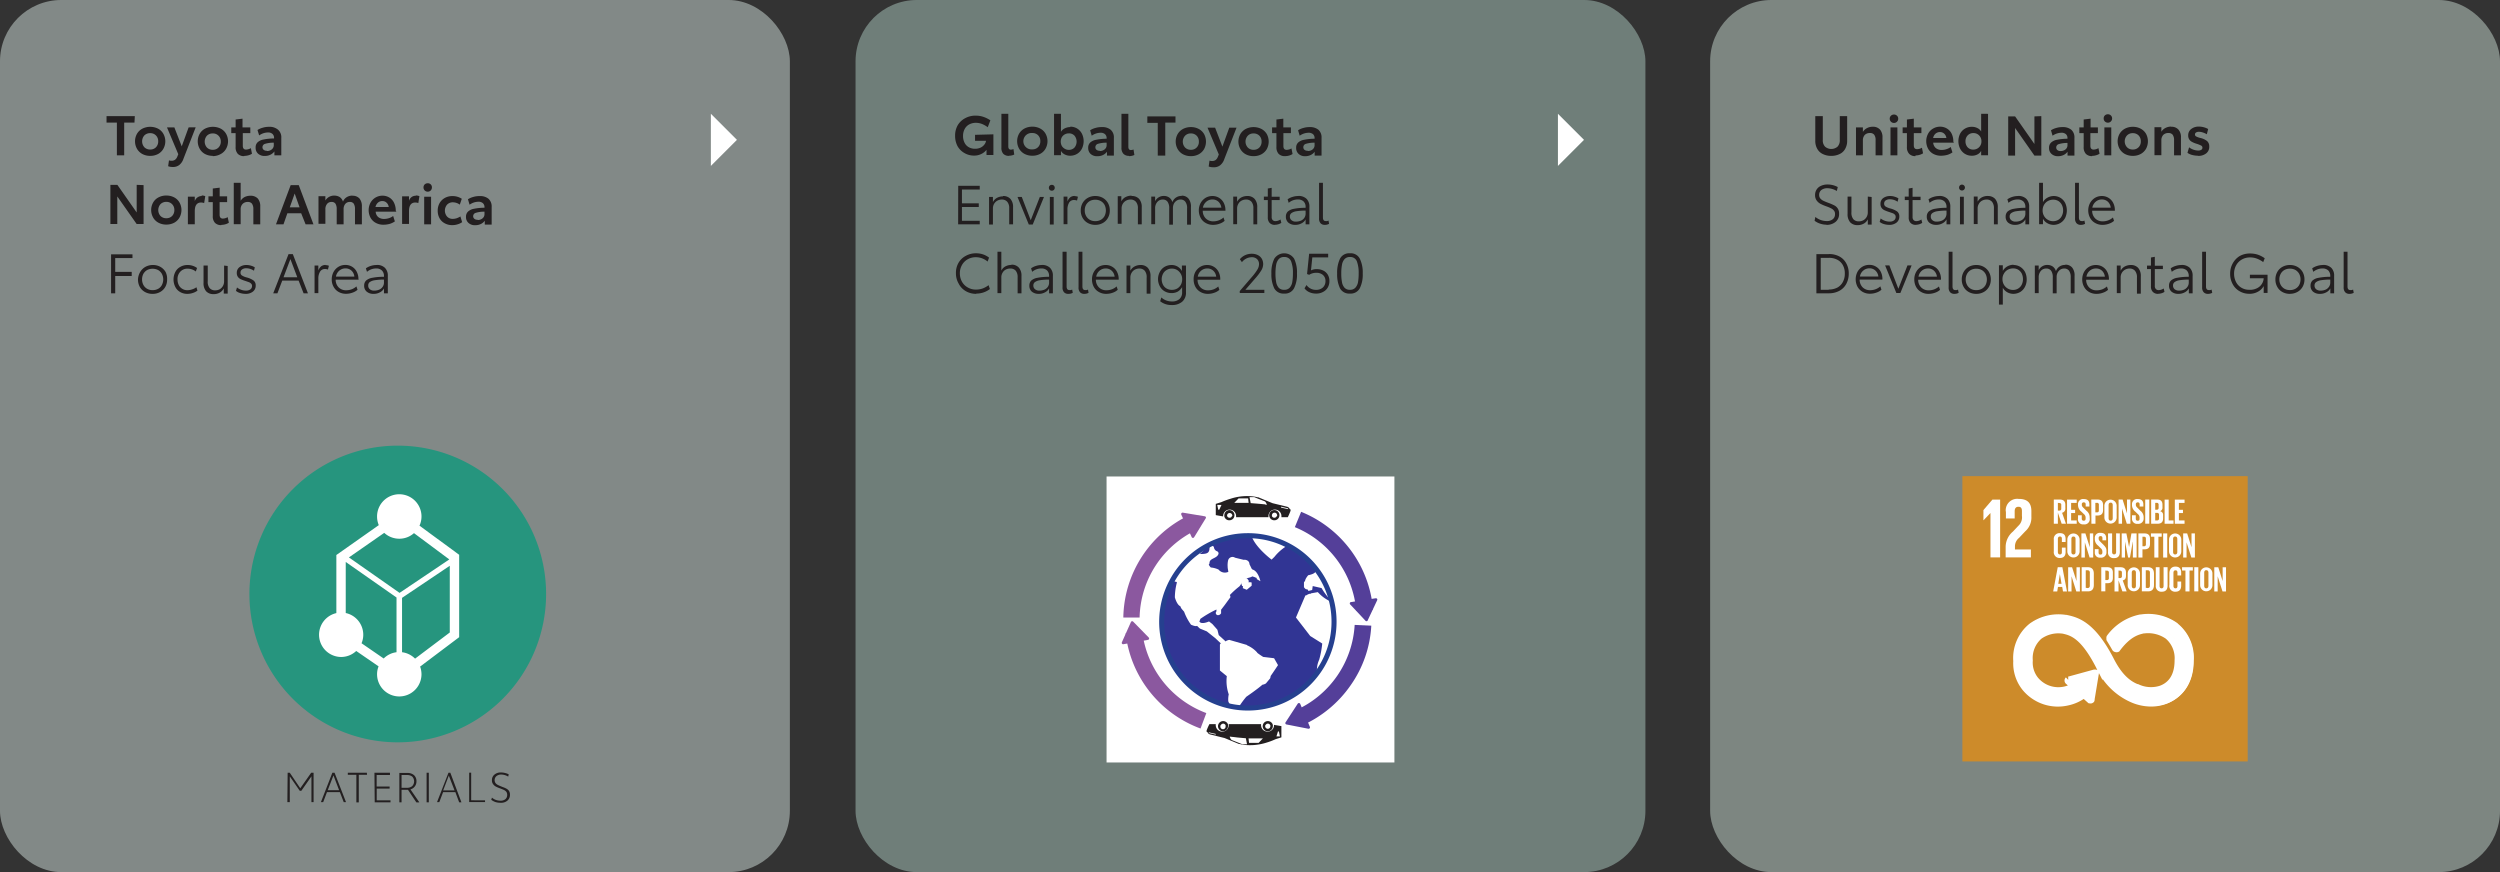 <svg xmlns="http://www.w3.org/2000/svg" xmlns:xlink="http://www.w3.org/1999/xlink" viewBox="0 0 362.34 126.4"><rect x="0" y="0" width="362.34" height="126.4" fill="#333333" stroke="none"/><defs><style>.cls-1,.cls-18,.cls-9{fill:none;}.cls-2{clip-path:url(#clip-path);}.cls-3{opacity:0.5;}.cls-4{clip-path:url(#clip-path-3);}.cls-5{fill:#c7d9d0;}.cls-6{fill:#231f20;}.cls-7{fill:#cd8b2a;}.cls-8{fill:#fff;}.cls-9{stroke:#fff;stroke-width:0.99px;}.cls-18,.cls-9{stroke-miterlimit:10;}.cls-10{clip-path:url(#clip-path-16);}.cls-11{fill:#acc9c0;}.cls-12{clip-path:url(#clip-path-17);}.cls-13{fill:#d2e0db;}.cls-14{fill:#26957e;}.cls-15{fill:#543f99;}.cls-16{fill:#8b589f;}.cls-17{fill:#313594;}.cls-18{stroke:#25408f;stroke-width:0.73px;}</style><clipPath id="clip-path" transform="translate(0 0)"><rect class="cls-1" width="362.34" height="126.4"/></clipPath><clipPath id="clip-path-3" transform="translate(0 0)"><rect class="cls-1" x="238.86" y="-7" width="132.48" height="134.4"/></clipPath><clipPath id="clip-path-16" transform="translate(0 0)"><rect class="cls-1" x="115" y="-7" width="132.48" height="134.4"/></clipPath><clipPath id="clip-path-17" transform="translate(0 0)"><rect class="cls-1" x="-9" y="-7" width="132.48" height="134.4"/></clipPath></defs><g id="Layer_2" data-name="Layer 2"><g id="Layer_1-2" data-name="Layer 1"><g class="cls-2"><g class="cls-2"><g class="cls-3"><g class="cls-4"><rect class="cls-5" x="247.86" width="114.48" height="126.4" rx="8.89"/></g></g><path class="cls-6" d="M340.51,42.59a1.22,1.22,0,0,0,.63-.15l-.09-.47-.19.07a.85.85,0,0,1-.22,0c-.27,0-.4-.18-.4-.53V36.49h-.56v5.14a1,1,0,0,0,.22.72.78.78,0,0,0,.61.24m-4.15-.47a1,1,0,0,1-.67-.2.68.68,0,0,1-.23-.54.6.6,0,0,1,.21-.48,1.6,1.6,0,0,1,.7-.28,9.09,9.09,0,0,1,1.37-.1v.4a1.06,1.06,0,0,1-.21.68,1.13,1.13,0,0,1-.52.4,1.82,1.82,0,0,1-.65.12m.32-3.71a2.74,2.74,0,0,0-.87.14,2.47,2.47,0,0,0-.69.34l.16.51a2.06,2.06,0,0,1,1.32-.49,1.18,1.18,0,0,1,.85.29,1.13,1.13,0,0,1,.29.81v.11a8.11,8.11,0,0,0-1.67.14,1.8,1.8,0,0,0-.91.4,1,1,0,0,0-.28.74,1.11,1.11,0,0,0,.36.87,1.48,1.48,0,0,0,1,.32,1.82,1.82,0,0,0,.92-.22,1.41,1.41,0,0,0,.59-.57v.71h.55V40a1.57,1.57,0,0,0-.42-1.19,1.66,1.66,0,0,0-1.2-.41m-4.79,3.64a1.57,1.57,0,0,1-.79-.19,1.43,1.43,0,0,1-.54-.55,1.69,1.69,0,0,1-.2-.82,1.64,1.64,0,0,1,.2-.8,1.36,1.36,0,0,1,.54-.55,1.57,1.57,0,0,1,.79-.19,1.6,1.6,0,0,1,.8.19,1.5,1.5,0,0,1,.54.55,1.68,1.68,0,0,1,.2.81,1.79,1.79,0,0,1-.19.81,1.39,1.39,0,0,1-.55.55,1.6,1.6,0,0,1-.8.19m0,.54a2.15,2.15,0,0,0,1.09-.27,1.91,1.91,0,0,0,.75-.74A2.11,2.11,0,0,0,334,40.5a2.16,2.16,0,0,0-.27-1.08,2,2,0,0,0-.75-.74,2.15,2.15,0,0,0-1.09-.27,2.18,2.18,0,0,0-1.09.27,1.88,1.88,0,0,0-.74.74,2.16,2.16,0,0,0-.27,1.08,2.11,2.11,0,0,0,.27,1.08,1.82,1.82,0,0,0,.74.74,2.18,2.18,0,0,0,1.09.27m-5.8-2.77v.51h2a1.65,1.65,0,0,1-.26.81,1.72,1.72,0,0,1-.7.63A2.2,2.2,0,0,1,326,42a2.16,2.16,0,0,1-1.14-.3,2,2,0,0,1-.78-.83,2.62,2.62,0,0,1-.28-1.2,2.45,2.45,0,0,1,.3-1.22,2.16,2.16,0,0,1,.83-.84,2.34,2.34,0,0,1,1.19-.3,2.66,2.66,0,0,1,1,.18,3.69,3.69,0,0,1,.9.5l.22-.56a3.93,3.93,0,0,0-1-.52,3.67,3.67,0,0,0-1.13-.17,3,3,0,0,0-1.5.37,2.86,2.86,0,0,0-1,1.05,3,3,0,0,0-.38,1.5,3.06,3.06,0,0,0,.35,1.49,2.55,2.55,0,0,0,1,1.05,2.75,2.75,0,0,0,1.43.38,2.39,2.39,0,0,0,1.31-.34,2,2,0,0,0,.77-.78v1h.56V39.82ZM320,42.59a1.22,1.22,0,0,0,.63-.15l-.09-.47-.19.07a.85.85,0,0,1-.22,0c-.27,0-.4-.18-.4-.53V36.49h-.56v5.14a1,1,0,0,0,.22.72.78.78,0,0,0,.61.24m-4.15-.47a1,1,0,0,1-.67-.2.68.68,0,0,1-.23-.54.6.6,0,0,1,.21-.48,1.6,1.6,0,0,1,.7-.28,9.09,9.09,0,0,1,1.37-.1v.4a1.06,1.06,0,0,1-.21.68,1.13,1.13,0,0,1-.52.4,1.82,1.82,0,0,1-.65.12m.32-3.71a2.74,2.74,0,0,0-.87.14,2.47,2.47,0,0,0-.69.34l.16.51a2.06,2.06,0,0,1,1.32-.49,1.18,1.18,0,0,1,.85.29,1.13,1.13,0,0,1,.29.81v.11a8.11,8.11,0,0,0-1.67.14,1.8,1.8,0,0,0-.91.4,1,1,0,0,0-.28.74,1.11,1.11,0,0,0,.36.87,1.48,1.48,0,0,0,1,.32,1.82,1.82,0,0,0,.92-.22,1.41,1.41,0,0,0,.59-.57v.71h.55V40a1.57,1.57,0,0,0-.42-1.19,1.66,1.66,0,0,0-1.2-.41m-3.4,4.18a1.72,1.72,0,0,0,.52-.08,1.37,1.37,0,0,0,.42-.2l-.11-.49a1.4,1.4,0,0,1-.72.24.54.54,0,0,1-.42-.16.64.64,0,0,1-.15-.46V39h1.17v-.49h-1.17V37.22l-.56.1v1.17h-.57V39h.57V41.5a1.06,1.06,0,0,0,.28.81,1,1,0,0,0,.74.28m-3.94-4.18a1.83,1.83,0,0,0-.89.22,1.42,1.42,0,0,0-.58.61v-.75h-.56v4h.56V40.22a1.32,1.32,0,0,1,.16-.66,1.25,1.25,0,0,1,.47-.47,1.32,1.32,0,0,1,.66-.17,1,1,0,0,1,.79.33,1.44,1.44,0,0,1,.28,1v2.31h.56V40.05a1.76,1.76,0,0,0-.38-1.22,1.38,1.38,0,0,0-1.07-.42m-6.43,1.69a1.4,1.4,0,0,1,.48-.86,1.35,1.35,0,0,1,.9-.33,1.25,1.25,0,0,1,.88.33,1.37,1.37,0,0,1,.41.86Zm3.26.37a2.27,2.27,0,0,0-.24-1.06,1.8,1.8,0,0,0-.66-.73,1.83,1.83,0,0,0-1-.27,1.91,1.91,0,0,0-1,.27,2,2,0,0,0-.71.75,2.26,2.26,0,0,0-.26,1.07,2.13,2.13,0,0,0,.26,1.06,1.86,1.86,0,0,0,.72.75,2.09,2.09,0,0,0,1.1.28,2.62,2.62,0,0,0,.94-.17,2.09,2.09,0,0,0,.72-.41l-.16-.49a2.4,2.4,0,0,1-.64.4,2.31,2.31,0,0,1-.83.16,1.5,1.5,0,0,1-1.11-.42,1.56,1.56,0,0,1-.43-1.12h3.29Zm-6.34-2.07a1.36,1.36,0,0,0-1.34.9,1.28,1.28,0,0,0-.46-.67,1.36,1.36,0,0,0-.79-.23,1.32,1.32,0,0,0-.75.21,1.24,1.24,0,0,0-.5.56v-.68h-.56v4h.56V40.2a1.39,1.39,0,0,1,.3-.92,1,1,0,0,1,.78-.36.83.83,0,0,1,.72.32,1.59,1.59,0,0,1,.24.95v2.32h.56V40.15a1.33,1.33,0,0,1,.14-.63,1.28,1.28,0,0,1,.39-.44,1,1,0,0,1,.55-.16.83.83,0,0,1,.72.32,1.59,1.59,0,0,1,.24.95v2.32h.56V40a1.8,1.8,0,0,0-.35-1.22,1.25,1.25,0,0,0-1-.42m-7.58,3.66a1.46,1.46,0,0,1-.77-.21,1.55,1.55,0,0,1-.55-.56,1.64,1.64,0,0,1-.2-.8,1.51,1.51,0,0,1,.21-.79,1.41,1.41,0,0,1,.55-.56,1.62,1.62,0,0,1,.78-.2,1.46,1.46,0,0,1,.76.2,1.5,1.5,0,0,1,.5.56,1.91,1.91,0,0,1,.17.8,1.71,1.71,0,0,1-.18.8,1.36,1.36,0,0,1-1.27.76m.1-3.65a1.91,1.91,0,0,0-.9.23,1.7,1.7,0,0,0-.67.66v-.81h-.56v5.7h.56V41.7a1.59,1.59,0,0,0,.65.66,1.83,1.83,0,0,0,.87.23,2,2,0,0,0,1-.27,1.85,1.85,0,0,0,.69-.75,2.26,2.26,0,0,0,.25-1.08,2.37,2.37,0,0,0-.24-1.07,2,2,0,0,0-.69-.74,1.84,1.84,0,0,0-1-.27m-5.38,3.64a1.57,1.57,0,0,1-.79-.19,1.43,1.43,0,0,1-.54-.55,1.69,1.69,0,0,1-.2-.82,1.64,1.64,0,0,1,.2-.8,1.36,1.36,0,0,1,.54-.55,1.57,1.57,0,0,1,.79-.19,1.6,1.6,0,0,1,.8.19,1.5,1.5,0,0,1,.54.55,1.68,1.68,0,0,1,.2.81,1.79,1.79,0,0,1-.19.81,1.39,1.39,0,0,1-.55.55,1.6,1.6,0,0,1-.8.19m0,.54a2.15,2.15,0,0,0,1.09-.27,1.91,1.91,0,0,0,.75-.74,2.11,2.11,0,0,0,.27-1.08,2.16,2.16,0,0,0-.27-1.08,2,2,0,0,0-.75-.74,2.15,2.15,0,0,0-1.09-.27,2.18,2.18,0,0,0-1.09.27,2,2,0,0,0-.74.74,2.16,2.16,0,0,0-.27,1.08,2.11,2.11,0,0,0,.27,1.08,1.88,1.88,0,0,0,.74.74,2.18,2.18,0,0,0,1.09.27m-3.18,0a1.22,1.22,0,0,0,.63-.15l-.09-.47-.18.07a1,1,0,0,1-.23,0c-.26,0-.39-.18-.39-.53V36.49h-.56v5.14a1,1,0,0,0,.21.72.79.79,0,0,0,.61.24m-5.19-2.49a1.4,1.4,0,0,1,.48-.86,1.35,1.35,0,0,1,.89-.33,1.23,1.23,0,0,1,.88.33,1.38,1.38,0,0,1,.42.86Zm3.26.37a2.27,2.27,0,0,0-.24-1.06,1.75,1.75,0,0,0-.67-.73,1.78,1.78,0,0,0-1-.27,1.93,1.93,0,0,0-1,.27,2,2,0,0,0-.7.75,2.15,2.15,0,0,0-.26,1.07,2.24,2.24,0,0,0,.25,1.06,1.82,1.82,0,0,0,.73.75,2.07,2.07,0,0,0,1.1.28,2.7,2.7,0,0,0,.94-.17,2,2,0,0,0,.71-.41l-.16-.49a2.12,2.12,0,0,1-.64.4,2.22,2.22,0,0,1-.82.16,1.5,1.5,0,0,1-1.11-.42,1.56,1.56,0,0,1-.44-1.12h3.3Zm-4.86-2-1.32,3.38-1.3-3.38h-.62l1.63,4h.58l1.63-4Zm-6.89,1.61a1.4,1.4,0,0,1,.48-.86,1.35,1.35,0,0,1,.89-.33,1.22,1.22,0,0,1,.88.33,1.33,1.33,0,0,1,.42.86Zm3.26.37a2.27,2.27,0,0,0-.24-1.06,1.75,1.75,0,0,0-.67-.73,1.78,1.78,0,0,0-1-.27,1.9,1.9,0,0,0-1,.27,2,2,0,0,0-.71.75,2.35,2.35,0,0,0,0,2.13,2,2,0,0,0,.73.75,2.09,2.09,0,0,0,1.1.28,2.66,2.66,0,0,0,.94-.17,2,2,0,0,0,.71-.41l-.16-.49a2.12,2.12,0,0,1-.64.4,2.22,2.22,0,0,1-.82.16,1.5,1.5,0,0,1-1.11-.42,1.56,1.56,0,0,1-.43-1.12h3.29ZM265.05,42h-1.16V37.37h1.17a2.55,2.55,0,0,1,1.24.28,1.9,1.9,0,0,1,.8.79,2.41,2.41,0,0,1,.28,1.19,2.51,2.51,0,0,1-.28,1.23,2,2,0,0,1-.8.82,2.59,2.59,0,0,1-1.25.28m0-5.13h-1.79v5.68h1.79a3.16,3.16,0,0,0,1.54-.36,2.46,2.46,0,0,0,1-1,3.11,3.11,0,0,0,.36-1.52,2.9,2.9,0,0,0-.36-1.46,2.39,2.39,0,0,0-1-1,3.15,3.15,0,0,0-1.54-.35" transform="translate(0 0)"/><path class="cls-6" d="M303.25,30.1a1.47,1.47,0,0,1,.49-.86,1.31,1.31,0,0,1,.89-.33,1.25,1.25,0,0,1,.88.33,1.37,1.37,0,0,1,.41.86Zm3.27.37a2.27,2.27,0,0,0-.24-1.06,1.82,1.82,0,0,0-1.65-1,1.91,1.91,0,0,0-1,.27,2.13,2.13,0,0,0-.71.75,2.31,2.31,0,0,0,0,2.13,1.82,1.82,0,0,0,.73.75,2.06,2.06,0,0,0,1.09.28,2.62,2.62,0,0,0,.94-.17,2.09,2.09,0,0,0,.72-.41l-.16-.49a2.19,2.19,0,0,1-1.47.56,1.49,1.49,0,0,1-1.1-.42,1.56,1.56,0,0,1-.44-1.12h3.3Zm-4.95,2.12a1.22,1.22,0,0,0,.63-.15l-.09-.47-.18.07a1,1,0,0,1-.23,0c-.26,0-.39-.18-.39-.53V26.49h-.56v5.14a1,1,0,0,0,.21.72.79.79,0,0,0,.61.24m-4-.53a1.44,1.44,0,0,1-.77-.21,1.41,1.41,0,0,1-.55-.56,1.53,1.53,0,0,1-.2-.8,1.6,1.6,0,0,1,.2-.79,1.44,1.44,0,0,1,.56-.56,1.55,1.55,0,0,1,.77-.2,1.46,1.46,0,0,1,.76.2,1.42,1.42,0,0,1,.5.56,1.77,1.77,0,0,1,.18.8,1.72,1.72,0,0,1-.19.8,1.32,1.32,0,0,1-.51.56,1.45,1.45,0,0,1-.75.2m.09-3.65a1.87,1.87,0,0,0-.89.23,1.58,1.58,0,0,0-.67.66V26.49h-.56v6h.56V31.7a1.53,1.53,0,0,0,.65.66,1.83,1.83,0,0,0,.87.23,1.94,1.94,0,0,0,1-.27,1.88,1.88,0,0,0,.7-.75,2.53,2.53,0,0,0,0-2.15,1.87,1.87,0,0,0-.68-.74,1.9,1.9,0,0,0-1-.27m-5.47,3.71a.93.93,0,0,1-.66-.2.66.66,0,0,1-.24-.54.6.6,0,0,1,.21-.48,1.65,1.65,0,0,1,.71-.28,8.94,8.94,0,0,1,1.36-.1v.4a1.06,1.06,0,0,1-.2.68,1.15,1.15,0,0,1-.53.4,1.82,1.82,0,0,1-.65.12m.33-3.71a2.75,2.75,0,0,0-.88.14,2.4,2.4,0,0,0-.68.34l.16.51a2,2,0,0,1,1.32-.49,1.14,1.14,0,0,1,.84.29,1.09,1.09,0,0,1,.29.81v.11a8.25,8.25,0,0,0-1.67.14,1.84,1.84,0,0,0-.91.4,1,1,0,0,0-.28.74,1.11,1.11,0,0,0,.36.87,1.51,1.51,0,0,0,1,.32,1.78,1.78,0,0,0,.91-.22,1.36,1.36,0,0,0,.59-.57v.71h.55V30a1.57,1.57,0,0,0-.42-1.19,1.64,1.64,0,0,0-1.19-.41m-4.39,0a1.83,1.83,0,0,0-.89.22,1.48,1.48,0,0,0-.58.61v-.75h-.56v4h.56V30.22a1.23,1.23,0,0,1,.17-.66,1.16,1.16,0,0,1,.46-.47,1.35,1.35,0,0,1,.66-.17,1,1,0,0,1,.8.33,1.44,1.44,0,0,1,.27.95v2.31h.56V30.05a1.76,1.76,0,0,0-.38-1.22,1.38,1.38,0,0,0-1.07-.42m-3.74-.8a.41.41,0,0,0,.3-.12.42.42,0,0,0,.13-.3.44.44,0,0,0-.13-.31.43.43,0,0,0-.6,0,.43.43,0,0,0-.12.31.41.41,0,0,0,.42.42m-.29,4.9h.56v-4h-.56Zm-3.33-.39a.93.93,0,0,1-.66-.2.66.66,0,0,1-.24-.54.6.6,0,0,1,.21-.48,1.6,1.6,0,0,1,.71-.28,8.94,8.94,0,0,1,1.36-.1v.4a1.12,1.12,0,0,1-.2.68,1.15,1.15,0,0,1-.53.4,1.82,1.82,0,0,1-.65.12m.33-3.71a2.75,2.75,0,0,0-.88.14,2.28,2.28,0,0,0-.68.34l.16.51a2,2,0,0,1,1.32-.49,1.14,1.14,0,0,1,.84.29,1.09,1.09,0,0,1,.29.81v.11a8.18,8.18,0,0,0-1.67.14,1.84,1.84,0,0,0-.91.4,1,1,0,0,0-.28.74,1.11,1.11,0,0,0,.36.87,1.51,1.51,0,0,0,1,.32,1.8,1.8,0,0,0,.91-.22,1.36,1.36,0,0,0,.59-.57v.71h.55V30a1.57,1.57,0,0,0-.42-1.19,1.65,1.65,0,0,0-1.19-.41m-3.4,4.18a1.82,1.82,0,0,0,.52-.08,1.63,1.63,0,0,0,.42-.2l-.12-.49a1.34,1.34,0,0,1-.72.24.54.54,0,0,1-.42-.16.63.63,0,0,1-.14-.46V29h1.16v-.49h-1.16V27.22l-.56.1v1.17h-.57V29h.57V31.5a1.1,1.1,0,0,0,.27.81,1,1,0,0,0,.75.28m-3.86,0a1.64,1.64,0,0,0,1.08-.33,1.09,1.09,0,0,0,.4-.87.87.87,0,0,0-.33-.75,3.15,3.15,0,0,0-.95-.42,2.52,2.52,0,0,1-.7-.28.47.47,0,0,1-.22-.43.54.54,0,0,1,.22-.46,1.06,1.06,0,0,1,.62-.17,2,2,0,0,1,1.11.36l.12-.49a2.13,2.13,0,0,0-.55-.24,2,2,0,0,0-.67-.1,1.66,1.66,0,0,0-1,.31,1,1,0,0,0-.38.84.94.94,0,0,0,.16.57,1.07,1.07,0,0,0,.42.34,4.69,4.69,0,0,0,.63.24l.58.2a.88.88,0,0,1,.3.21.43.43,0,0,1,.11.32.59.59,0,0,1-.24.5,1,1,0,0,1-.65.18,2,2,0,0,1-.72-.14,1.79,1.79,0,0,1-.56-.32l-.15.5a1.68,1.68,0,0,0,.6.31,2.63,2.63,0,0,0,.8.12m-3.12-4.1v2.29a1.33,1.33,0,0,1-.17.67,1.25,1.25,0,0,1-.47.47,1.32,1.32,0,0,1-.66.16,1,1,0,0,1-.8-.32,1.47,1.47,0,0,1-.27-1V28.49h-.56V31a1.76,1.76,0,0,0,.38,1.22,1.41,1.41,0,0,0,1.07.41,1.77,1.77,0,0,0,.9-.22,1.39,1.39,0,0,0,.58-.62v.76h.56v-4Zm-6,4.1a2,2,0,0,0,1.33-.43,1.44,1.44,0,0,0,.51-1.18,1.27,1.27,0,0,0-.67-1.2,7.67,7.67,0,0,0-.8-.35l-.16-.06a7.24,7.24,0,0,1-.71-.3,1.31,1.31,0,0,1-.4-.33.8.8,0,0,1-.15-.5.88.88,0,0,1,.32-.7,1.38,1.38,0,0,1,.86-.26,2.57,2.57,0,0,1,.72.11,2.81,2.81,0,0,1,.66.29l.14-.57a3.1,3.1,0,0,0-.69-.27,3,3,0,0,0-.79-.1,2.16,2.16,0,0,0-.94.19,1.4,1.4,0,0,0-.64.53,1.43,1.43,0,0,0-.23.82,1.28,1.28,0,0,0,.21.75,1.66,1.66,0,0,0,.53.49,6.65,6.65,0,0,0,.85.37,6.15,6.15,0,0,1,.74.31,1.07,1.07,0,0,1,.4.32.72.72,0,0,1,.16.5.91.91,0,0,1-.32.75,1.34,1.34,0,0,1-.88.27,2.58,2.58,0,0,1-1.65-.6L263,32a2.76,2.76,0,0,0,.82.42,3,3,0,0,0,.95.15" transform="translate(0 0)"/><path class="cls-6" d="M318.57,22.59a1.78,1.78,0,0,0,1.2-.37,1.19,1.19,0,0,0,.43-1,1,1,0,0,0-.32-.78,2.41,2.41,0,0,0-1-.45,2.48,2.48,0,0,1-.57-.21.31.31,0,0,1-.18-.29.33.33,0,0,1,.16-.29.8.8,0,0,1,.41-.1,1.91,1.91,0,0,1,.6.11,2.78,2.78,0,0,1,.55.25l.19-.76a2.6,2.6,0,0,0-.61-.25,2.48,2.48,0,0,0-.71-.1,1.74,1.74,0,0,0-1.14.35,1.13,1.13,0,0,0-.43.94,1,1,0,0,0,.16.58,1,1,0,0,0,.4.35,3.25,3.25,0,0,0,.63.26,4.06,4.06,0,0,1,.69.27.33.33,0,0,1,.18.3.34.34,0,0,1-.16.31.82.82,0,0,1-.44.11,2.27,2.27,0,0,1-.71-.13,2.16,2.16,0,0,1-.62-.34l-.24.8a2,2,0,0,0,.68.31,3.46,3.46,0,0,0,.84.11m-3.89-4.22a1.76,1.76,0,0,0-.83.2,1.46,1.46,0,0,0-.58.55v-.66h-1v4.05h1V20.35a1.13,1.13,0,0,1,.27-.79,1,1,0,0,1,.74-.28.75.75,0,0,1,.63.25,1.31,1.31,0,0,1,.2.79v2.19h1V19.94a1.63,1.63,0,0,0-.37-1.16,1.34,1.34,0,0,0-1.06-.41m-5.55,3.3a1.12,1.12,0,0,1-.84-.33,1.27,1.27,0,0,1,0-1.71,1.12,1.12,0,0,1,.84-.33,1.14,1.14,0,0,1,.84.33,1.18,1.18,0,0,1,.32.85,1.16,1.16,0,0,1-.32.86,1.11,1.11,0,0,1-.84.33m0,.92a2.34,2.34,0,0,0,1.14-.27,2,2,0,0,0,.78-.76,2.3,2.3,0,0,0,0-2.16,1.94,1.94,0,0,0-.78-.75,2.34,2.34,0,0,0-1.14-.27,2.4,2.4,0,0,0-1.14.27,2,2,0,0,0-.78.75,2.22,2.22,0,0,0,0,2.16,2,2,0,0,0,.78.76,2.4,2.4,0,0,0,1.14.27m-3.61-4.81a.57.57,0,0,0,.43-.18.59.59,0,0,0,.18-.44.58.58,0,0,0-.18-.43.6.6,0,0,0-.43-.17.64.64,0,0,0-.44.17.57.57,0,0,0-.17.43.58.58,0,0,0,.17.44.6.6,0,0,0,.44.18M305,22.51h1V18.46h-1Zm-1.79.08a2,2,0,0,0,.6-.09,1.72,1.72,0,0,0,.49-.22l-.16-.81a1.43,1.43,0,0,1-.69.21c-.32,0-.48-.18-.48-.56V19.3h1.09v-.84H303V17.2l-1,.12v1.14h-.63v.84H302v2a1.37,1.37,0,0,0,.32,1,1.23,1.23,0,0,0,.92.33m-4.59-.74a.65.65,0,0,1-.46-.14.47.47,0,0,1-.17-.38.5.5,0,0,1,.37-.48,4.08,4.08,0,0,1,1.26-.17V21a.77.77,0,0,1-.29.66,1.08,1.08,0,0,1-.71.23m.28-3.47a3.1,3.1,0,0,0-.92.13,2.84,2.84,0,0,0-.75.33l.23.79a2.28,2.28,0,0,1,1.27-.43.94.94,0,0,1,.67.21.75.75,0,0,1,.22.58v.08a7.54,7.54,0,0,0-1.52.15,1.65,1.65,0,0,0-.86.41,1,1,0,0,0-.29.76,1.12,1.12,0,0,0,.36.88,1.34,1.34,0,0,0,.95.33,1.79,1.79,0,0,0,.81-.18,1.45,1.45,0,0,0,.56-.47v.56h1V20a1.48,1.48,0,0,0-.45-1.19,1.91,1.91,0,0,0-1.27-.39m-4.08-1.55v4l-2.8-4h-1v5.68h1v-4l2.8,4h1V16.83ZM286,21.68a1.08,1.08,0,0,1-.82-.33,1.25,1.25,0,0,1-.31-.87,1.2,1.2,0,0,1,.32-.86,1.08,1.08,0,0,1,.82-.33,1.11,1.11,0,0,1,.84.34,1.16,1.16,0,0,1,.33.85,1.16,1.16,0,0,1-1.18,1.2m1.14-5.19v2.57a1.21,1.21,0,0,0-.55-.5,1.71,1.71,0,0,0-.8-.18,1.88,1.88,0,0,0-1.7,1,2.46,2.46,0,0,0,0,2.16,1.9,1.9,0,0,0,.7.76,1.87,1.87,0,0,0,1,.27,1.69,1.69,0,0,0,.8-.18,1.22,1.22,0,0,0,.55-.53v.64h1v-6ZM280.18,20a1.1,1.1,0,0,1,.35-.63,1,1,0,0,1,.64-.23.88.88,0,0,1,.62.24,1,1,0,0,1,.31.62Zm2.93.53a2.58,2.58,0,0,0-.24-1.14,1.76,1.76,0,0,0-.69-.76,1.88,1.88,0,0,0-1-.27,2,2,0,0,0-1,.27,1.88,1.88,0,0,0-.73.75,2.32,2.32,0,0,0,0,2.17,1.87,1.87,0,0,0,.75.75,2.29,2.29,0,0,0,1.12.27,3.44,3.44,0,0,0,.94-.13,2.68,2.68,0,0,0,.72-.35l-.25-.79a1.84,1.84,0,0,1-.59.31,2.08,2.08,0,0,1-.71.12,1.28,1.28,0,0,1-.86-.27,1.12,1.12,0,0,1-.38-.78h3Zm-5.49,2a2,2,0,0,0,.61-.09,1.85,1.85,0,0,0,.49-.22l-.16-.81a1.44,1.44,0,0,1-.7.21c-.32,0-.48-.18-.48-.56V19.3h1.1v-.84h-1.1V17.2l-1,.12v1.14h-.62v.84h.62v2a1.37,1.37,0,0,0,.33,1,1.21,1.21,0,0,0,.91.33m-3.11-4.81a.58.58,0,0,0,.43-.18.59.59,0,0,0,.18-.44.58.58,0,0,0-.18-.43.61.61,0,0,0-.43-.17.62.62,0,0,0-.44.17.58.58,0,0,0-.18.43.61.61,0,0,0,.62.62M274,22.51h1V18.46h-1Zm-2.59-4.14a1.72,1.72,0,0,0-.82.2,1.49,1.49,0,0,0-.59.55v-.66h-1v4.05h1V20.35a1.13,1.13,0,0,1,.27-.79,1,1,0,0,1,.74-.28.74.74,0,0,1,.63.25,1.24,1.24,0,0,1,.2.79v2.19h1V19.94a1.68,1.68,0,0,0-.36-1.16,1.36,1.36,0,0,0-1.07-.41m-6,4.22a2.65,2.65,0,0,0,1.23-.27,1.73,1.73,0,0,0,.8-.76,2.29,2.29,0,0,0,.28-1.16V16.83h-1.07v3.43a1.31,1.31,0,0,1-.33,1,1.39,1.39,0,0,1-1.8,0,1.31,1.31,0,0,1-.33-1V16.83h-1.09V20.4a2.29,2.29,0,0,0,.28,1.16,1.78,1.78,0,0,0,.8.76,2.65,2.65,0,0,0,1.23.27" transform="translate(0 0)"/></g><rect class="cls-7" x="284.42" y="69.01" width="41.35" height="41.35"/><g class="cls-2"><path class="cls-8" d="M315.64,90.47a6.84,6.84,0,0,0-5.16-1.27l-.1,0a7.46,7.46,0,0,0-4.57,3l0,0,0,0a.16.16,0,0,0,0,.09.19.19,0,0,0,0,.08l.05.08c.24.4.54.92.79,1.39v0a.17.17,0,0,0,.15.09.16.16,0,0,0,.11,0l0-.05c1.7-2.35,3-2.67,3.94-2.88l.11,0a5,5,0,0,1,3.53.91A4.52,4.52,0,0,1,316,95.71c0,2.84-1.38,4-2.54,4.38a4.74,4.74,0,0,1-3.53-.23l-.08,0c-1-.43-2.46-1.32-3.84-4.1-2.8-5.62-5.14-6.15-6.69-6.5l-.08,0a6.71,6.71,0,0,0-5.08,1.26,6.34,6.34,0,0,0-2.2,5.24,6.17,6.17,0,0,0,1.28,4.12,6.25,6.25,0,0,0,6.28,2.17,6,6,0,0,0,2.47-1.15l.88.8a.14.14,0,0,0,.2,0,.13.13,0,0,0,0-.1h0l.63-3.91v0a.13.13,0,0,0,0-.11.14.14,0,0,0-.09,0h-.07l-3.74,1-.07,0a.1.1,0,0,0-.07,0,.13.13,0,0,0,0,.2l0,0,.84.76a3.89,3.89,0,0,1-1.37.58,4.39,4.39,0,0,1-4.39-1.42l0,0a4.28,4.28,0,0,1-.9-3A4.53,4.53,0,0,1,295.32,92a4.74,4.74,0,0,1,3.47-.89h.08c1.27.29,3,.68,5.4,5.49a9.89,9.89,0,0,0,4.76,5,6.9,6.9,0,0,0,3,.69,6,6,0,0,0,2.08-.36c1.13-.43,3.78-1.88,3.78-6.17a6.29,6.29,0,0,0-2.24-5.24" transform="translate(0 0)"/><path class="cls-9" d="M315.34,90.75a6.77,6.77,0,0,0-5-1.2l-.1,0a7.34,7.34,0,0,0-4.45,2.85l0,0,0,0a.11.11,0,0,0,0,.08.12.12,0,0,0,0,.08l0,.07c.23.38.53.87.78,1.32h0a.16.16,0,0,0,.15.08.15.15,0,0,0,.11,0l0,0c1.65-2.21,2.95-2.52,3.82-2.72l.11,0a5,5,0,0,1,3.44.86,4.23,4.23,0,0,1,1.47,3.55c0,2.68-1.34,3.73-2.47,4.14a4.7,4.7,0,0,1-3.44-.22l-.07,0c-1-.41-2.39-1.25-3.74-3.89-2.72-5.31-5-5.81-6.5-6.14l-.08,0a6.62,6.62,0,0,0-4.94,1.2,5.88,5.88,0,0,0-2.14,5,5.69,5.69,0,0,0,1.25,3.89,6.13,6.13,0,0,0,6.1,2.06,6,6,0,0,0,2.4-1.09l.85.76a.15.15,0,0,0,.2,0,.12.12,0,0,0,0-.09h0l.61-3.7v0a.12.12,0,0,0,0-.1.12.12,0,0,0-.09,0h-.07l-3.64,1h-.07l-.07,0a.13.13,0,0,0,0,.19l0,0,.82.72a4,4,0,0,1-1.34.55A4.34,4.34,0,0,1,295,98.54l0,0a4,4,0,0,1-.87-2.81,4.23,4.23,0,0,1,1.44-3.55,4.77,4.77,0,0,1,3.38-.84H299c1.23.28,2.92.65,5.25,5.2a9.42,9.42,0,0,0,4.63,4.71,6.84,6.84,0,0,0,2.9.66,5.77,5.77,0,0,0,2-.35c1.11-.4,3.68-1.77,3.68-5.83a5.87,5.87,0,0,0-2.18-5" transform="translate(0 0)"/></g><polygon class="cls-8" points="288.47 74.37 288.49 74.37 288.49 80.79 289.89 80.79 289.89 72.41 288.77 72.41 287.47 73.93 287.47 75.4 287.49 75.4 288.47 74.37"/><g class="cls-2"><path class="cls-8" d="M290.73,74.14v1H292V74.1c0-.5.25-.65.54-.65s.51.11.51.63v.69a1.64,1.64,0,0,1-.52,1.44l-.79.84a2.92,2.92,0,0,0-1.05,2.19v1.55h3.66V79.64h-2.31v-.4a1.58,1.58,0,0,1,.59-1.28l.9-.95a2.65,2.65,0,0,0,.89-2.12v-.81c0-1.2-.58-1.77-1.84-1.77a1.66,1.66,0,0,0-1.87,1.83" transform="translate(0 0)"/><path class="cls-8" d="M298.26,72.88V74h.2a.25.25,0,0,0,.29-.29v-.51a.25.25,0,0,0-.29-.29Zm0,1.42v1.61h-.59V72.4h.86c.59,0,.81.3.81.79v.45a.6.6,0,0,1-.47.68l.56,1.59h-.62Z" transform="translate(0 0)"/></g><polygon class="cls-8" points="299.59 72.41 300.99 72.41 300.99 72.89 300.18 72.89 300.18 73.89 300.76 73.89 300.76 74.36 300.18 74.36 300.18 75.43 300.99 75.43 300.99 75.91 299.59 75.91 299.59 72.41"/><g class="cls-2"><path class="cls-8" d="M301.18,75.15v-.47h.54v.48c0,.2.09.31.29.31s.27-.12.27-.31V75a.64.64,0,0,0-.26-.5l-.35-.34a1.21,1.21,0,0,1-.49-.94v-.12a.73.73,0,0,1,.83-.77c.59,0,.82.29.82.8v.28h-.54v-.3c0-.2-.09-.3-.28-.3a.26.26,0,0,0-.28.29v.07c0,.2.11.31.28.47l.38.38a1.17,1.17,0,0,1,.48.91v.17A.76.76,0,0,1,302,76a.73.73,0,0,1-.83-.8" transform="translate(0 0)"/><path class="cls-8" d="M303.69,72.88v1.38h.22c.2,0,.29-.09.29-.29v-.8a.25.25,0,0,0-.29-.29Zm-.59-.48H304c.59,0,.81.3.81.79v.74c0,.49-.22.79-.81.79h-.29v1.19h-.59Z" transform="translate(0 0)"/><path class="cls-8" d="M306.21,75.09V73.21c0-.21-.09-.36-.3-.36s-.3.15-.3.36v1.88c0,.22.09.37.3.37s.3-.15.3-.37M305,75V73.31a.89.89,0,1,1,1.78,0V75A.89.89,0,1,1,305,75" transform="translate(0 0)"/></g><polygon class="cls-8" points="307.56 73.71 307.56 75.91 307.06 75.91 307.06 72.4 307.64 72.4 308.28 74.41 308.28 72.4 308.77 72.4 308.77 75.91 308.25 75.91 307.56 73.71"/><g class="cls-2"><path class="cls-8" d="M309,75.15v-.47h.55v.48c0,.2.08.31.29.31s.26-.12.26-.31V75a.64.64,0,0,0-.26-.5l-.35-.34a1.21,1.21,0,0,1-.49-.94v-.12a.74.74,0,0,1,.83-.77c.59,0,.82.29.82.8v.28h-.54v-.3q0-.3-.27-.3a.26.26,0,0,0-.28.29v.07c0,.2.11.31.28.47l.37.38a1.17,1.17,0,0,1,.48.91v.17a.76.76,0,0,1-.86.82.73.73,0,0,1-.83-.8" transform="translate(0 0)"/></g><rect class="cls-8" x="310.92" y="72.4" width="0.59" height="3.5"/><g class="cls-2"><path class="cls-8" d="M312.37,74.33v1.1h.26a.26.26,0,0,0,.29-.29v-.53c0-.18-.09-.28-.3-.28Zm0-.45h.21a.25.25,0,0,0,.28-.28v-.43a.25.25,0,0,0-.29-.29h-.2Zm-.59-1.48h.85c.59,0,.79.28.79.77v.36a.52.52,0,0,1-.35.56.53.53,0,0,1,.44.58v.47c0,.49-.23.77-.81.77h-.92Z" transform="translate(0 0)"/></g><polygon class="cls-8" points="313.73 72.41 314.32 72.41 314.32 75.43 315.02 75.43 315.02 75.91 313.73 75.91 313.73 72.41"/><polygon class="cls-8" points="315.21 72.41 316.62 72.41 316.62 72.89 315.8 72.89 315.8 73.89 316.39 73.89 316.39 74.36 315.8 74.36 315.8 75.43 316.62 75.43 316.62 75.91 315.21 75.91 315.21 72.41"/><g class="cls-2"><path class="cls-8" d="M297.67,79.91v-1.7a.83.83,0,0,1,.88-.94c.65,0,.83.36.83.88v.41h-.54V78.1c0-.22-.07-.34-.28-.34s-.3.15-.3.36V80c0,.21.09.36.3.36s.28-.13.28-.34v-.65h.54V80c0,.5-.21.87-.83.87a.83.83,0,0,1-.88-.94" transform="translate(0 0)"/><path class="cls-8" d="M300.82,80V78.12c0-.21-.09-.36-.3-.36s-.3.15-.3.36V80c0,.21.09.36.3.36s.3-.15.3-.36m-1.19-.09v-1.7a.89.89,0,1,1,1.78,0v1.7a.89.89,0,1,1-1.78,0" transform="translate(0 0)"/></g><polygon class="cls-8" points="302.17 78.61 302.17 80.81 301.67 80.81 301.67 77.31 302.25 77.31 302.89 79.32 302.89 77.31 303.38 77.31 303.38 80.81 302.86 80.81 302.17 78.61"/><g class="cls-2"><path class="cls-8" d="M303.61,80.06v-.47h.55v.48c0,.19.08.31.28.31s.27-.13.27-.31v-.14a.62.62,0,0,0-.26-.49l-.35-.35a1.19,1.19,0,0,1-.49-.93V78a.73.73,0,0,1,.83-.77c.59,0,.82.29.82.79v.29h-.54V78c0-.2-.09-.3-.28-.3a.26.26,0,0,0-.27.29v.07c0,.2.1.31.27.48l.38.37c.32.33.48.52.48.91V80a.76.76,0,0,1-.86.82.72.72,0,0,1-.83-.79" transform="translate(0 0)"/><path class="cls-8" d="M307.24,77.31V80c0,.54-.23.89-.83.89a.79.79,0,0,1-.88-.89V77.31h.59V80c0,.21.09.35.29.35s.29-.14.29-.35v-2.7Z" transform="translate(0 0)"/></g><polygon class="cls-8" points="309.13 78.54 309.11 78.54 308.71 80.81 308.44 80.81 308 78.54 307.99 78.54 307.99 80.81 307.51 80.81 307.51 77.31 308.19 77.31 308.58 79.28 308.58 79.28 308.92 77.31 309.67 77.31 309.67 80.81 309.13 80.81 309.13 78.54"/><g class="cls-2"><path class="cls-8" d="M310.52,77.79v1.38h.21a.25.25,0,0,0,.29-.29v-.81c0-.19-.09-.28-.29-.28Zm-.59-.48h.87c.59,0,.81.29.81.78v.74c0,.49-.22.79-.81.79h-.28v1.19h-.59Z" transform="translate(0 0)"/></g><polygon class="cls-8" points="311.75 77.31 313.31 77.31 313.31 77.79 312.83 77.79 312.83 80.81 312.24 80.81 312.24 77.79 311.75 77.79 311.75 77.31"/><rect class="cls-8" x="313.52" y="77.31" width="0.59" height="3.5"/><g class="cls-2"><path class="cls-8" d="M315.57,80V78.12c0-.21-.1-.36-.31-.36s-.3.15-.3.36V80c0,.21.09.36.3.36s.31-.15.31-.36m-1.2-.09v-1.7a.89.89,0,1,1,1.78,0v1.7a.89.89,0,1,1-1.78,0" transform="translate(0 0)"/></g><polygon class="cls-8" points="316.91 78.61 316.91 80.81 316.42 80.81 316.42 77.31 317 77.31 317.63 79.32 317.63 77.31 318.12 77.31 318.12 80.81 317.61 80.81 316.91 78.61"/><path class="cls-8" d="M298.32,84.61h.47l-.24-1.41h0Zm-.74,1.11.66-3.51h.67l.67,3.51H299l-.11-.65h-.62l-.1.65Z" transform="translate(0 0)"/><polygon class="cls-8" points="300.24 83.52 300.24 85.72 299.75 85.72 299.75 82.22 300.32 82.22 300.96 84.22 300.96 82.22 301.45 82.22 301.45 85.72 300.93 85.72 300.24 83.52"/><g class="cls-2"><path class="cls-8" d="M302.55,85.23a.31.31,0,0,0,.34-.35V83a.31.31,0,0,0-.34-.35h-.25v2.54Zm.92-2.08v1.63c0,.53-.22.93-.85.93h-.91v-3.5h.91c.63,0,.85.4.85.94" transform="translate(0 0)"/><path class="cls-8" d="M305.14,82.69v1.38h.22a.25.25,0,0,0,.29-.29V83a.25.25,0,0,0-.29-.29Zm-.59-.48h.87c.6,0,.81.3.81.79v.74c0,.49-.21.79-.81.79h-.28v1.18h-.59Z" transform="translate(0 0)"/><path class="cls-8" d="M307.05,82.69v1.09h.2a.25.25,0,0,0,.29-.29V83a.25.25,0,0,0-.29-.29Zm0,1.42v1.61h-.58V82.21h.85c.6,0,.81.3.81.79v.45c0,.38-.13.6-.47.67l.57,1.6h-.62Z" transform="translate(0 0)"/><path class="cls-8" d="M309.57,84.9V83c0-.21-.09-.36-.3-.36s-.3.15-.3.36V84.9c0,.22.09.37.3.37s.3-.15.3-.37m-1.19-.09V83.12a.89.89,0,1,1,1.78,0v1.69a.89.89,0,1,1-1.78,0" transform="translate(0 0)"/><path class="cls-8" d="M311.26,85.23c.25,0,.34-.14.34-.35V83a.31.31,0,0,0-.34-.35H311v2.54Zm.93-2.08v1.63c0,.53-.22.93-.85.93h-.91v-3.5h.91c.63,0,.85.4.85.94" transform="translate(0 0)"/><path class="cls-8" d="M314.16,82.21v2.65c0,.54-.23.9-.83.9a.8.8,0,0,1-.88-.9V82.21H313v2.71c0,.21.08.35.29.35s.29-.14.29-.35V82.21Z" transform="translate(0 0)"/><path class="cls-8" d="M314.42,84.81V83.12c0-.55.26-1,.88-1s.83.36.83.88v.41h-.54V83c0-.21-.07-.34-.28-.34s-.3.15-.3.36V84.9c0,.22.09.37.3.37s.28-.14.28-.34v-.65h.54v.6c0,.5-.21.88-.83.88a.83.83,0,0,1-.88-1" transform="translate(0 0)"/></g><polygon class="cls-8" points="316.26 82.21 317.82 82.21 317.82 82.69 317.34 82.69 317.34 85.72 316.75 85.72 316.75 82.69 316.26 82.69 316.26 82.21"/><rect class="cls-8" x="318.03" y="82.21" width="0.59" height="3.5"/><g class="cls-2"><path class="cls-8" d="M320.08,84.9V83c0-.21-.1-.36-.31-.36s-.3.15-.3.36V84.9c0,.22.09.37.3.37s.31-.15.31-.37m-1.2-.09V83.12a.89.89,0,1,1,1.78,0v1.69a.89.89,0,1,1-1.78,0" transform="translate(0 0)"/></g><polygon class="cls-8" points="321.42 83.52 321.42 85.72 320.93 85.72 320.93 82.22 321.51 82.22 322.14 84.22 322.14 82.22 322.63 82.22 322.63 85.72 322.12 85.72 321.42 83.52"/><g class="cls-2"><g class="cls-3"><g class="cls-10"><rect class="cls-11" x="124" width="114.48" height="126.4" rx="8.89"/></g></g><path class="cls-6" d="M195.66,42a1,1,0,0,1-.79-.3,1.6,1.6,0,0,1-.37-.82,6.27,6.27,0,0,1-.1-1.24,6.45,6.45,0,0,1,.1-1.25,1.63,1.63,0,0,1,.37-.83,1,1,0,0,1,.79-.31,1,1,0,0,1,1,.63,4.8,4.8,0,0,1,.26,1.76,7.2,7.2,0,0,1-.09,1.23,1.61,1.61,0,0,1-.38.82,1,1,0,0,1-.8.31m0,.55a1.5,1.5,0,0,0,1.44-.78,4.47,4.47,0,0,0,.42-2.13,4.57,4.57,0,0,0-.42-2.14,1.47,1.47,0,0,0-1.44-.79,1.49,1.49,0,0,0-1.44.79,4.71,4.71,0,0,0-.41,2.14,4.68,4.68,0,0,0,.41,2.14,1.51,1.51,0,0,0,1.44.77m-4.89,0a2,2,0,0,0,1-.24,1.62,1.62,0,0,0,.68-.64,1.79,1.79,0,0,0,.24-.93,1.77,1.77,0,0,0-.22-.9,1.57,1.57,0,0,0-.64-.61,2.07,2.07,0,0,0-1-.22,1.67,1.67,0,0,0-.81.18l.19-1.88h2.3v-.53h-2.76l-.3,2.94.31.11a1.83,1.83,0,0,1,1-.29,1.41,1.41,0,0,1,1,.32,1.13,1.13,0,0,1,.36.88,1.23,1.23,0,0,1-.37.92,1.41,1.41,0,0,1-1,.35,1.64,1.64,0,0,1-1.38-.7l-.29.48a1.71,1.71,0,0,0,.68.55,2.34,2.34,0,0,0,1,.21M186.13,42a1,1,0,0,1-.8-.3,1.68,1.68,0,0,1-.37-.82,7.14,7.14,0,0,1-.1-1.24,7.35,7.35,0,0,1,.1-1.25,1.72,1.72,0,0,1,.37-.83,1,1,0,0,1,.8-.31,1,1,0,0,1,1,.63,4.6,4.6,0,0,1,.26,1.76,7.2,7.2,0,0,1-.09,1.23,1.68,1.68,0,0,1-.37.82,1,1,0,0,1-.8.31m0,.55a1.48,1.48,0,0,0,1.43-.78,4.47,4.47,0,0,0,.42-2.13,4.58,4.58,0,0,0-.41-2.14,1.71,1.71,0,0,0-2.88,0,4.57,4.57,0,0,0-.42,2.14,4.68,4.68,0,0,0,.41,2.14,1.51,1.51,0,0,0,1.45.77m-6.44-.08h3.56V42H180.5l1.43-1.65a8.26,8.26,0,0,0,.86-1.13,1.81,1.81,0,0,0,.29-.95,1.58,1.58,0,0,0-.19-.75,1.35,1.35,0,0,0-.57-.54,1.86,1.86,0,0,0-.87-.2,2.24,2.24,0,0,0-1,.21,2.16,2.16,0,0,0-.75.58L180,38a1.82,1.82,0,0,1,1.4-.72,1.08,1.08,0,0,1,.8.28,1,1,0,0,1,.28.71,1.58,1.58,0,0,1-.22.77,7.19,7.19,0,0,1-.73,1l-1.85,2.15ZM173.6,40.1a1.4,1.4,0,0,1,.48-.86,1.35,1.35,0,0,1,.89-.33,1.22,1.22,0,0,1,.88.33,1.33,1.33,0,0,1,.42.86Zm3.26.37a2.27,2.27,0,0,0-.24-1.06,1.75,1.75,0,0,0-.67-.73,1.78,1.78,0,0,0-1-.27,1.87,1.87,0,0,0-1,.27,2,2,0,0,0-.71.75A2.15,2.15,0,0,0,173,40.5a2.24,2.24,0,0,0,.25,1.06,1.88,1.88,0,0,0,.73.75,2.09,2.09,0,0,0,1.1.28,2.66,2.66,0,0,0,.94-.17,2,2,0,0,0,.71-.41l-.16-.49a2.12,2.12,0,0,1-.64.4,2.22,2.22,0,0,1-.82.16,1.5,1.5,0,0,1-1.11-.42,1.56,1.56,0,0,1-.43-1.12h3.29Zm-7,1.54a1.49,1.49,0,0,1-.77-.19,1.34,1.34,0,0,1-.53-.55,1.74,1.74,0,0,1,0-1.58,1.31,1.31,0,0,1,.52-.55,1.41,1.41,0,0,1,.77-.21,1.46,1.46,0,0,1,.77.21,1.61,1.61,0,0,1,.53.57,1.53,1.53,0,0,1,.19.76,1.66,1.66,0,0,1-.18.78,1.43,1.43,0,0,1-.53.56,1.52,1.52,0,0,1-.77.2m1.44-3.52v.79a1.68,1.68,0,0,0-1.52-.87,2,2,0,0,0-1,.27,1.85,1.85,0,0,0-.69.75,2.17,2.17,0,0,0-.25,1,2.22,2.22,0,0,0,.26,1.06,1.82,1.82,0,0,0,.7.73,2,2,0,0,0,1,.26,1.86,1.86,0,0,0,.89-.21,1.77,1.77,0,0,0,.64-.66v.74a1.26,1.26,0,0,1-.39,1,1.56,1.56,0,0,1-1.07.34,2.21,2.21,0,0,1-1.55-.58l-.17.55a2.56,2.56,0,0,0,1.69.55,2.21,2.21,0,0,0,1.5-.48,1.7,1.7,0,0,0,.55-1.38V38.49Zm-6-.08a1.79,1.79,0,0,0-.88.22,1.44,1.44,0,0,0-.59.61v-.75h-.56v4h.56V40.22a1.32,1.32,0,0,1,.17-.66,1.22,1.22,0,0,1,.46-.47,1.36,1.36,0,0,1,.67-.17,1,1,0,0,1,.79.33,1.44,1.44,0,0,1,.27,1v2.31h.56V40.05a1.76,1.76,0,0,0-.38-1.22,1.36,1.36,0,0,0-1.07-.42m-6.42,1.69a1.4,1.4,0,0,1,.48-.86,1.35,1.35,0,0,1,.89-.33,1.23,1.23,0,0,1,.88.33,1.38,1.38,0,0,1,.42.86Zm3.26.37a2.27,2.27,0,0,0-.24-1.06,1.75,1.75,0,0,0-.67-.73,1.78,1.78,0,0,0-1-.27,1.93,1.93,0,0,0-1,.27,2,2,0,0,0-.7.75,2.15,2.15,0,0,0-.26,1.07,2.24,2.24,0,0,0,.25,1.06,1.82,1.82,0,0,0,.73.75,2.07,2.07,0,0,0,1.1.28,2.7,2.7,0,0,0,.94-.17A2,2,0,0,0,162,42l-.16-.49a2.12,2.12,0,0,1-.64.4,2.22,2.22,0,0,1-.82.16,1.5,1.5,0,0,1-1.11-.42,1.56,1.56,0,0,1-.44-1.12h3.3Zm-5,2.12a1.22,1.22,0,0,0,.63-.15l-.08-.47-.19.07a.93.93,0,0,1-.23,0c-.26,0-.39-.18-.39-.53V36.49h-.56v5.14a1,1,0,0,0,.21.72.79.79,0,0,0,.61.24m-2.29,0a1.22,1.22,0,0,0,.63-.15l-.08-.47-.19.07a.93.93,0,0,1-.23,0c-.26,0-.39-.18-.39-.53V36.49H154v5.14a1,1,0,0,0,.21.72.79.79,0,0,0,.61.24m-4.15-.47a.93.93,0,0,1-.66-.2.66.66,0,0,1-.24-.54.6.6,0,0,1,.21-.48,1.65,1.65,0,0,1,.71-.28,8.94,8.94,0,0,1,1.36-.1v.4a1.06,1.06,0,0,1-.2.68,1.15,1.15,0,0,1-.53.4,1.82,1.82,0,0,1-.65.12m.33-3.71a2.75,2.75,0,0,0-.88.14,2.4,2.4,0,0,0-.68.34l.16.51a2,2,0,0,1,1.32-.49,1.14,1.14,0,0,1,.84.29,1.09,1.09,0,0,1,.29.81v.11a8.25,8.25,0,0,0-1.67.14,1.84,1.84,0,0,0-.91.4,1,1,0,0,0-.28.74,1.11,1.11,0,0,0,.36.87,1.51,1.51,0,0,0,1,.32,1.78,1.78,0,0,0,.91-.22,1.36,1.36,0,0,0,.59-.57v.71h.55V40a1.57,1.57,0,0,0-.42-1.19,1.64,1.64,0,0,0-1.19-.41m-4.41,0a1.79,1.79,0,0,0-.88.22,1.38,1.38,0,0,0-.57.6V36.49h-.56v6h.56V40.2a1.25,1.25,0,0,1,.17-.66,1.13,1.13,0,0,1,.46-.46,1.34,1.34,0,0,1,.66-.16,1,1,0,0,1,.8.32,1.45,1.45,0,0,1,.27.95v2.32h.56V40a1.74,1.74,0,0,0-.39-1.22,1.37,1.37,0,0,0-1.08-.42m-5.11,4.19a3.17,3.17,0,0,0,2-.66l-.19-.56a3.2,3.2,0,0,1-.83.47,2.83,2.83,0,0,1-1,.17,2.27,2.27,0,0,1-1.19-.31,2.12,2.12,0,0,1-.84-.84,2.44,2.44,0,0,1-.3-1.21,2.36,2.36,0,0,1,.3-1.19,2.16,2.16,0,0,1,.83-.84,2.38,2.38,0,0,1,1.2-.3,2.53,2.53,0,0,1,.91.17,2.81,2.81,0,0,1,.78.46l.21-.57a3,3,0,0,0-.87-.47,3.24,3.24,0,0,0-1-.16,3,3,0,0,0-1.5.37,2.63,2.63,0,0,0-1.05,1,2.87,2.87,0,0,0-.38,1.49,2.92,2.92,0,0,0,.38,1.51A2.65,2.65,0,0,0,140,42.21a3,3,0,0,0,1.5.38" transform="translate(0 0)"/><path class="cls-6" d="M192,32.59a1.22,1.22,0,0,0,.63-.15l-.08-.47-.19.07a1,1,0,0,1-.23,0c-.26,0-.39-.18-.39-.53V26.49h-.56v5.14a1,1,0,0,0,.21.72.79.79,0,0,0,.61.24m-4.15-.47a.93.93,0,0,1-.66-.2.66.66,0,0,1-.24-.54.6.6,0,0,1,.21-.48,1.65,1.65,0,0,1,.71-.28,8.94,8.94,0,0,1,1.36-.1v.4a1.12,1.12,0,0,1-.2.68,1.15,1.15,0,0,1-.53.4,1.82,1.82,0,0,1-.65.12m.33-3.71a2.75,2.75,0,0,0-.88.14,2.28,2.28,0,0,0-.68.34l.16.51a2,2,0,0,1,1.32-.49,1.14,1.14,0,0,1,.84.29,1.09,1.09,0,0,1,.29.81v.11a8.25,8.25,0,0,0-1.67.14,1.84,1.84,0,0,0-.91.4,1,1,0,0,0-.28.74,1.11,1.11,0,0,0,.36.87,1.51,1.51,0,0,0,1,.32,1.8,1.8,0,0,0,.91-.22,1.36,1.36,0,0,0,.59-.57v.71h.55V30a1.57,1.57,0,0,0-.42-1.19,1.64,1.64,0,0,0-1.19-.41m-3.4,4.18a1.82,1.82,0,0,0,.52-.08,1.63,1.63,0,0,0,.42-.2l-.12-.49a1.34,1.34,0,0,1-.72.24.54.54,0,0,1-.42-.16.63.63,0,0,1-.14-.46V29h1.16v-.49h-1.16V27.22l-.56.1v1.17h-.57V29h.57V31.5a1.1,1.1,0,0,0,.27.81,1,1,0,0,0,.75.28m-4-4.18a1.86,1.86,0,0,0-.89.22,1.48,1.48,0,0,0-.58.61v-.75h-.56v4h.56V30.22a1.32,1.32,0,0,1,.17-.66,1.16,1.16,0,0,1,.46-.47,1.36,1.36,0,0,1,.67-.17,1,1,0,0,1,.79.33,1.44,1.44,0,0,1,.27.95v2.31h.56V30.05a1.76,1.76,0,0,0-.38-1.22,1.36,1.36,0,0,0-1.07-.42m-6.43,1.69a1.47,1.47,0,0,1,.49-.86,1.33,1.33,0,0,1,.89-.33,1.25,1.25,0,0,1,.88.33,1.44,1.44,0,0,1,.42.86Zm3.27.37a2.27,2.27,0,0,0-.24-1.06,1.82,1.82,0,0,0-1.65-1,1.93,1.93,0,0,0-1,.27,2.13,2.13,0,0,0-.71.75,2.31,2.31,0,0,0,0,2.13,1.82,1.82,0,0,0,.73.75,2.06,2.06,0,0,0,1.09.28,2.62,2.62,0,0,0,.94-.17,2.09,2.09,0,0,0,.72-.41l-.16-.49a2.12,2.12,0,0,1-.64.4,2.26,2.26,0,0,1-.82.16,1.5,1.5,0,0,1-1.11-.42,1.56,1.56,0,0,1-.44-1.12h3.3Zm-6.34-2.07a1.37,1.37,0,0,0-1.35.9,1.23,1.23,0,0,0-.46-.67,1.31,1.31,0,0,0-.78-.23,1.38,1.38,0,0,0-.76.21,1.3,1.3,0,0,0-.5.56v-.68h-.56v4h.56V30.2a1.35,1.35,0,0,1,.31-.92,1,1,0,0,1,.78-.36.82.82,0,0,1,.71.32,1.59,1.59,0,0,1,.24,1v2.32H170V30.15a1.46,1.46,0,0,1,.14-.63,1.21,1.21,0,0,1,.4-.44.93.93,0,0,1,.54-.16.83.83,0,0,1,.72.32,1.52,1.52,0,0,1,.25,1v2.32h.56V30a1.8,1.8,0,0,0-.36-1.22,1.23,1.23,0,0,0-1-.42m-7.26,0a1.83,1.83,0,0,0-.89.22,1.42,1.42,0,0,0-.58.61v-.75H162v4h.56V30.22a1.32,1.32,0,0,1,.16-.66,1.25,1.25,0,0,1,.47-.47,1.35,1.35,0,0,1,.66-.17,1,1,0,0,1,.79.33,1.38,1.38,0,0,1,.28.95v2.31h.56V30.05a1.76,1.76,0,0,0-.38-1.22,1.38,1.38,0,0,0-1.07-.42m-5.28,3.64a1.54,1.54,0,0,1-.79-.19,1.43,1.43,0,0,1-.54-.55,1.58,1.58,0,0,1-.2-.82,1.63,1.63,0,0,1,.19-.8,1.5,1.5,0,0,1,.54-.55,1.6,1.6,0,0,1,.8-.19,1.57,1.57,0,0,1,.79.19,1.45,1.45,0,0,1,.55.55,1.82,1.82,0,0,1,0,1.62,1.43,1.43,0,0,1-.54.55,1.63,1.63,0,0,1-.8.19m0,.54a2.18,2.18,0,0,0,1.09-.27,1.88,1.88,0,0,0,.74-.74,2.11,2.11,0,0,0,.27-1.08,2.16,2.16,0,0,0-.27-1.08,2,2,0,0,0-.74-.74,2.18,2.18,0,0,0-1.09-.27,2.15,2.15,0,0,0-1.09.27,2,2,0,0,0-.75.74,2.16,2.16,0,0,0-.27,1.08,2.11,2.11,0,0,0,.27,1.08,1.91,1.91,0,0,0,.75.74,2.15,2.15,0,0,0,1.09.27m-3-4.19a1.06,1.06,0,0,0-.62.19,1.35,1.35,0,0,0-.42.62v-.72h-.56v4h.56V30.37a1.94,1.94,0,0,1,.24-1,.81.81,0,0,1,.74-.38,1.18,1.18,0,0,1,.41.08l.13-.55a1.14,1.14,0,0,0-.48-.09m-3.3-.79a.41.41,0,0,0,.42-.42.43.43,0,0,0-.12-.31.41.41,0,0,0-.3-.12.41.41,0,0,0-.43.43.41.41,0,0,0,.12.3.43.43,0,0,0,.31.12m-.29,4.9h.56v-4h-.56Zm-1.45-4-1.32,3.38-1.3-3.38h-.62l1.64,4h.57l1.63-4Zm-5.33-.08a1.83,1.83,0,0,0-.89.22,1.42,1.42,0,0,0-.58.61v-.75h-.56v4h.56V30.22a1.32,1.32,0,0,1,.16-.66,1.25,1.25,0,0,1,.47-.47,1.35,1.35,0,0,1,.66-.17,1,1,0,0,1,.79.33,1.38,1.38,0,0,1,.28.95v2.31h.56V30.05a1.76,1.76,0,0,0-.38-1.22,1.38,1.38,0,0,0-1.07-.42m-6.51,4.1H142V32h-2.58v-2h2.44v-.53h-2.44v-2H142v-.54h-3.12Z" transform="translate(0 0)"/><path class="cls-6" d="M189.53,21.85a.68.68,0,0,1-.47-.14.46.46,0,0,1-.16-.38.5.5,0,0,1,.36-.48,4.21,4.21,0,0,1,1.27-.17V21a.79.79,0,0,1-.29.66,1.1,1.1,0,0,1-.71.23m.28-3.47a3.1,3.1,0,0,0-.92.13,2.58,2.58,0,0,0-.75.33l.23.79a2.28,2.28,0,0,1,1.27-.43,1,1,0,0,1,.67.21.75.75,0,0,1,.22.58v.08a7.54,7.54,0,0,0-1.52.15,1.69,1.69,0,0,0-.87.41,1,1,0,0,0-.28.76,1.12,1.12,0,0,0,.36.88,1.32,1.32,0,0,0,.95.33,1.79,1.79,0,0,0,.81-.18,1.45,1.45,0,0,0,.56-.47v.56h1V20a1.48,1.48,0,0,0-.45-1.19,1.91,1.91,0,0,0-1.27-.39m-3.57,4.21a2.1,2.1,0,0,0,.61-.09,1.78,1.78,0,0,0,.48-.22l-.16-.81a1.43,1.43,0,0,1-.69.21c-.32,0-.48-.18-.48-.56V19.3h1.09v-.84H186V17.2l-1,.12v1.14h-.63v.84H185v2a1.41,1.41,0,0,0,.32,1,1.23,1.23,0,0,0,.92.33m-4.55-.92a1.11,1.11,0,0,1-.84-.33,1.27,1.27,0,0,1,0-1.71,1.11,1.11,0,0,1,.84-.33,1.14,1.14,0,0,1,.84.33,1.18,1.18,0,0,1,.32.85,1.2,1.2,0,0,1-.32.86,1.11,1.11,0,0,1-.84.33m0,.92a2.34,2.34,0,0,0,1.14-.27,2,2,0,0,0,.78-.76,2.3,2.3,0,0,0,0-2.16,2,2,0,0,0-.78-.75,2.54,2.54,0,0,0-2.28,0,2,2,0,0,0-.78.75,2.22,2.22,0,0,0,0,2.16,2,2,0,0,0,.78.76,2.34,2.34,0,0,0,1.14.27m-3.52-4.13-1,2.75-1.06-2.75h-1.1l1.64,3.89-.15.37a1,1,0,0,1-.34.45.88.88,0,0,1-.49.13,1.15,1.15,0,0,1-.37-.06l-.12.85a1.75,1.75,0,0,0,.67.11,1.44,1.44,0,0,0,1-.29,1.92,1.92,0,0,0,.6-.9l1.77-4.55Zm-5.57,3.21a1.12,1.12,0,0,1-.84-.33,1.27,1.27,0,0,1,0-1.71,1.12,1.12,0,0,1,.84-.33,1.14,1.14,0,0,1,.84.33,1.18,1.18,0,0,1,.32.85,1.16,1.16,0,0,1-.32.86,1.11,1.11,0,0,1-.84.33m0,.92a2.34,2.34,0,0,0,1.14-.27,2,2,0,0,0,.78-.76,2.3,2.3,0,0,0,0-2.16,1.94,1.94,0,0,0-.78-.75,2.34,2.34,0,0,0-1.14-.27,2.4,2.4,0,0,0-1.14.27,2,2,0,0,0-.78.75,2.22,2.22,0,0,0,0,2.16,2,2,0,0,0,.78.76,2.4,2.4,0,0,0,1.14.27m-2.23-5.76h-4.08v.94h1.51v4.74h1.09V17.77h1.48Zm-6.73,5.76a1.81,1.81,0,0,0,.77-.17l-.12-.79a1.37,1.37,0,0,1-.37.08c-.25,0-.38-.16-.38-.47V16.49h-1V21.4a1.26,1.26,0,0,0,.29.9,1.1,1.1,0,0,0,.81.29m-4.25-.74a.68.68,0,0,1-.47-.14.46.46,0,0,1-.16-.38.5.5,0,0,1,.36-.48,4.16,4.16,0,0,1,1.27-.17V21a.77.77,0,0,1-.3.66,1.06,1.06,0,0,1-.7.23m.28-3.47a3.05,3.05,0,0,0-.92.13,2.58,2.58,0,0,0-.75.33l.23.79a2.25,2.25,0,0,1,1.26-.43.93.93,0,0,1,.67.21.75.75,0,0,1,.23.58v.08a7.46,7.46,0,0,0-1.52.15,1.69,1.69,0,0,0-.87.41,1,1,0,0,0-.28.76,1.14,1.14,0,0,0,.35.88,1.37,1.37,0,0,0,1,.33,1.79,1.79,0,0,0,.81-.18,1.53,1.53,0,0,0,.56-.47v.56h1V20a1.45,1.45,0,0,0-.46-1.19,1.86,1.86,0,0,0-1.26-.39m-4.81,3.3a1.09,1.09,0,0,1-.59-.16,1.15,1.15,0,0,1-.43-.42,1.36,1.36,0,0,1,0-1.24,1.15,1.15,0,0,1,.43-.42,1.2,1.2,0,0,1,.59-.15,1.08,1.08,0,0,1,.82.33,1.36,1.36,0,0,1,0,1.73,1.09,1.09,0,0,1-.82.33m.22-3.3a1.77,1.77,0,0,0-.8.18,1.35,1.35,0,0,0-.56.5V16.49h-1v6h1v-.62a1.28,1.28,0,0,0,.56.52,1.66,1.66,0,0,0,.78.18,1.93,1.93,0,0,0,1-.27,1.9,1.9,0,0,0,.7-.76,2.46,2.46,0,0,0,0-2.16,1.92,1.92,0,0,0-.69-.75,1.87,1.87,0,0,0-1-.27m-5.5,3.29a1.19,1.19,0,1,1,0-2.37,1.12,1.12,0,0,1,.84.33,1.14,1.14,0,0,1,.32.85,1.16,1.16,0,0,1-.32.86,1.11,1.11,0,0,1-.84.33m0,.92a2.34,2.34,0,0,0,1.14-.27,1.9,1.9,0,0,0,.78-.76,2.22,2.22,0,0,0,0-2.16,1.88,1.88,0,0,0-.78-.75,2.34,2.34,0,0,0-1.14-.27,2.4,2.4,0,0,0-1.14.27,2,2,0,0,0-.78.75,2.22,2.22,0,0,0,0,2.16,2,2,0,0,0,.78.76,2.4,2.4,0,0,0,1.14.27m-3.38,0a1.76,1.76,0,0,0,.76-.17l-.11-.79a1.37,1.37,0,0,1-.37.08c-.25,0-.38-.16-.38-.47V16.49h-1V21.4a1.26,1.26,0,0,0,.28.9,1.11,1.11,0,0,0,.82.29m-4.92-3.05v.87h1.59a1.13,1.13,0,0,1-.25.56,1.49,1.49,0,0,1-.55.43,1.8,1.8,0,0,1-.79.16,1.77,1.77,0,0,1-.9-.22,1.5,1.5,0,0,1-.62-.65,2.12,2.12,0,0,1-.22-1,2.09,2.09,0,0,1,.24-1,1.61,1.61,0,0,1,.66-.66,2,2,0,0,1,.94-.23,2.46,2.46,0,0,1,.91.17,3.66,3.66,0,0,1,.83.47l.38-1a4.32,4.32,0,0,0-1-.5,3.49,3.49,0,0,0-1.14-.18,3.07,3.07,0,0,0-1.51.37,2.72,2.72,0,0,0-1.07,1,3,3,0,0,0-.39,1.54,3.14,3.14,0,0,0,.35,1.51,2.6,2.6,0,0,0,1,1,2.69,2.69,0,0,0,1.38.37,2.26,2.26,0,0,0,1.1-.25,2,2,0,0,0,.72-.59v.76h1v-3Z" transform="translate(0 0)"/><g class="cls-3"><g class="cls-12"><rect class="cls-13" width="114.48" height="126.4" rx="8.89"/></g></g><path class="cls-6" d="M54.26,42.12a.93.93,0,0,1-.66-.2.65.65,0,0,1-.23-.54.59.59,0,0,1,.2-.48,1.65,1.65,0,0,1,.71-.28,9,9,0,0,1,1.37-.1v.4a1.06,1.06,0,0,1-.21.68,1.15,1.15,0,0,1-.53.4,1.78,1.78,0,0,1-.65.12m.33-3.71a2.75,2.75,0,0,0-.88.14,2.4,2.4,0,0,0-.68.34l.16.51a2,2,0,0,1,1.32-.49,1.14,1.14,0,0,1,.84.29,1.09,1.09,0,0,1,.3.81v.11a8.29,8.29,0,0,0-1.68.14,1.84,1.84,0,0,0-.91.4,1,1,0,0,0-.28.74,1.08,1.08,0,0,0,.37.87,1.46,1.46,0,0,0,1,.32,1.78,1.78,0,0,0,.91-.22,1.31,1.31,0,0,0,.59-.57v.71h.56V40a1.57,1.57,0,0,0-.43-1.19,1.62,1.62,0,0,0-1.19-.41m-5.9,1.69a1.45,1.45,0,0,1,.48-.86,1.35,1.35,0,0,1,.9-.33,1.25,1.25,0,0,1,.88.33,1.37,1.37,0,0,1,.41.86Zm3.26.37a2.27,2.27,0,0,0-.24-1.06,1.8,1.8,0,0,0-.66-.73,1.83,1.83,0,0,0-1-.27,1.91,1.91,0,0,0-1,.27,2,2,0,0,0-.71.75,2.26,2.26,0,0,0-.26,1.07,2.13,2.13,0,0,0,.26,1.06,1.86,1.86,0,0,0,.72.75,2.09,2.09,0,0,0,1.1.28,2.62,2.62,0,0,0,.94-.17,2.09,2.09,0,0,0,.72-.41l-.16-.49a2.4,2.4,0,0,1-.64.4,2.31,2.31,0,0,1-.83.16,1.5,1.5,0,0,1-1.11-.42,1.56,1.56,0,0,1-.43-1.12H52ZM47.18,38.4a1.06,1.06,0,0,0-.62.19,1.35,1.35,0,0,0-.42.62v-.72h-.55v4h.55V40.37a1.85,1.85,0,0,1,.25-1,.8.8,0,0,1,.73-.38,1.14,1.14,0,0,1,.41.08l.14-.55a1.22,1.22,0,0,0-.49-.09m-6.09,1.76,1-2.64,1,2.64ZM44,42.51h.63l-2.19-5.68h-.62L39.6,42.51h.61l.7-1.84h2.37Zm-8.42.08a1.62,1.62,0,0,0,1.08-.33,1.06,1.06,0,0,0,.4-.87.87.87,0,0,0-.33-.75,3.08,3.08,0,0,0-.94-.42,2.28,2.28,0,0,1-.7-.28.46.46,0,0,1-.23-.43.53.53,0,0,1,.23-.46,1,1,0,0,1,.61-.17,2,2,0,0,1,1.11.36l.12-.49a1.92,1.92,0,0,0-.54-.24,2.15,2.15,0,0,0-.68-.1,1.63,1.63,0,0,0-1,.31,1,1,0,0,0-.39.84.94.94,0,0,0,.16.57,1.07,1.07,0,0,0,.42.34,4.89,4.89,0,0,0,.64.24l.57.2a.88.88,0,0,1,.3.21.44.44,0,0,1,.12.32.59.59,0,0,1-.24.5,1.08,1.08,0,0,1-.66.18,2,2,0,0,1-.72-.14,1.79,1.79,0,0,1-.56-.32l-.15.5a1.68,1.68,0,0,0,.6.31,2.63,2.63,0,0,0,.8.12m-3.12-4.1v2.29a1.33,1.33,0,0,1-.17.67,1.3,1.3,0,0,1-.46.47,1.35,1.35,0,0,1-.67.16,1,1,0,0,1-.79-.32,1.41,1.41,0,0,1-.28-1V38.49H29.5V41a1.76,1.76,0,0,0,.38,1.22,1.41,1.41,0,0,0,1.07.41,1.74,1.74,0,0,0,.9-.22,1.39,1.39,0,0,0,.58-.62v.76H33v-4Zm-5.34,4.1a2.41,2.41,0,0,0,.81-.13,2.22,2.22,0,0,0,.67-.34l-.15-.49a2.12,2.12,0,0,1-.62.31,2,2,0,0,1-.69.12,1.33,1.33,0,0,1-.74-.2,1.29,1.29,0,0,1-.51-.55,1.77,1.77,0,0,1-.18-.82,1.52,1.52,0,0,1,.41-1.12,1.39,1.39,0,0,1,1.07-.43,1.92,1.92,0,0,1,1.17.41l.18-.51a2.31,2.31,0,0,0-1.38-.43,2.05,2.05,0,0,0-1.05.27,1.77,1.77,0,0,0-.72.74,2.39,2.39,0,0,0,0,2.17,1.75,1.75,0,0,0,.71.74,2,2,0,0,0,1,.26m-5-.54a1.57,1.57,0,0,1-.79-.19,1.43,1.43,0,0,1-.54-.55,1.69,1.69,0,0,1-.2-.82,1.75,1.75,0,0,1,.19-.8,1.5,1.5,0,0,1,.54-.55,1.78,1.78,0,0,1,1.6,0,1.5,1.5,0,0,1,.54.55,1.74,1.74,0,0,1,0,1.62,1.3,1.3,0,0,1-.54.55,1.6,1.6,0,0,1-.8.19m0,.54a2.15,2.15,0,0,0,1.09-.27,1.91,1.91,0,0,0,.75-.74,2.11,2.11,0,0,0,.26-1.08A2.16,2.16,0,0,0,24,39.42a2,2,0,0,0-.75-.74,2.15,2.15,0,0,0-1.09-.27,2.18,2.18,0,0,0-1.09.27,2,2,0,0,0-.75.74A2.27,2.27,0,0,0,20,40.5a2.21,2.21,0,0,0,.26,1.08,1.91,1.91,0,0,0,.75.74,2.18,2.18,0,0,0,1.09.27m-6-.08h.6V40h2.39V39.4H16.7v-2h2.5v-.54H16.1Z" transform="translate(0 0)"/><path class="cls-6" d="M69.22,31.85a.66.66,0,0,1-.47-.14.47.47,0,0,1-.17-.38.5.5,0,0,1,.37-.48,4.1,4.1,0,0,1,1.27-.17V31a.77.77,0,0,1-.3.66,1.07,1.07,0,0,1-.7.23m.28-3.47a3.12,3.12,0,0,0-.93.13,2.84,2.84,0,0,0-.75.33l.24.79a2.22,2.22,0,0,1,1.26-.43.94.94,0,0,1,.67.21.75.75,0,0,1,.23.58v.08a7.57,7.57,0,0,0-1.53.15,1.69,1.69,0,0,0-.86.41,1,1,0,0,0-.29.76,1.12,1.12,0,0,0,.36.88,1.37,1.37,0,0,0,1,.33,1.77,1.77,0,0,0,.8-.18,1.45,1.45,0,0,0,.56-.47v.56h1V30a1.49,1.49,0,0,0-.46-1.19,1.88,1.88,0,0,0-1.26-.39m-4,4.21a2.52,2.52,0,0,0,.79-.12,2.17,2.17,0,0,0,.65-.31l-.25-.83a2.69,2.69,0,0,1-.54.26,1.87,1.87,0,0,1-.56.09,1.07,1.07,0,0,1-.83-.33,1.33,1.33,0,0,1,0-1.73,1.13,1.13,0,0,1,.84-.34,1.72,1.72,0,0,1,1,.34l.29-.85a2.4,2.4,0,0,0-1.37-.39,2.2,2.2,0,0,0-1.09.27,2,2,0,0,0-.76.75,2.19,2.19,0,0,0-.27,1.1,2.21,2.21,0,0,0,.26,1.08,1.84,1.84,0,0,0,.75.74,2.2,2.2,0,0,0,1.09.27M62,27.78a.58.58,0,0,0,.43-.18.62.62,0,0,0,.17-.44.58.58,0,0,0-.6-.6.64.64,0,0,0-.45.17.61.61,0,0,0-.17.43.62.62,0,0,0,.17.44.61.61,0,0,0,.45.18m-.52,4.73h1v-4h-1Zm-1.2-4.14a1,1,0,0,0-1,.74v-.65h-1v4h1V30.6c0-.84.31-1.25.93-1.25a1.46,1.46,0,0,1,.42.08l.16-1a1.41,1.41,0,0,0-.52-.1M54.42,30a1.17,1.17,0,0,1,.36-.63.94.94,0,0,1,.63-.23.86.86,0,0,1,.62.24,1,1,0,0,1,.31.62Zm2.94.53a2.58,2.58,0,0,0-.25-1.14,1.8,1.8,0,0,0-.68-.76,1.92,1.92,0,0,0-1-.27,2,2,0,0,0-1,.27,2,2,0,0,0-.73.75,2.32,2.32,0,0,0,0,2.17,1.89,1.89,0,0,0,.76.75,2.24,2.24,0,0,0,1.12.27,3.37,3.37,0,0,0,.93-.13,2.68,2.68,0,0,0,.72-.35l-.25-.79a1.79,1.79,0,0,1-.58.31,2.18,2.18,0,0,1-.72.12,1.3,1.3,0,0,1-.86-.27,1.08,1.08,0,0,1-.37-.78h3Zm-6.29-2.18a1.58,1.58,0,0,0-.81.22,1.36,1.36,0,0,0-.55.65,1.27,1.27,0,0,0-.46-.65,1.49,1.49,0,0,0-.82-.22,1.43,1.43,0,0,0-.74.19,1.39,1.39,0,0,0-.53.52v-.62h-1v4h1V30.35a1.18,1.18,0,0,1,.24-.79.79.79,0,0,1,.66-.29.64.64,0,0,1,.56.25,1.44,1.44,0,0,1,.18.8v2.19h1V30.32a1.14,1.14,0,0,1,.24-.76.82.82,0,0,1,.66-.29.65.65,0,0,1,.57.25,1.44,1.44,0,0,1,.18.8v2.19h1V29.93a1.75,1.75,0,0,0-.35-1.16,1.3,1.3,0,0,0-1-.4M42,30.05l.71-2,.71,2Zm2.29,2.46h1.14L43.3,26.83H42.13L40,32.51h1.09l.56-1.6h2Zm-8-4.14a1.89,1.89,0,0,0-.84.19,1.48,1.48,0,0,0-.57.54V26.49h-1v6h1V30.35a1.09,1.09,0,0,1,.28-.79,1,1,0,0,1,.74-.29.75.75,0,0,1,.62.25,1.35,1.35,0,0,1,.2.8v2.19h1V29.93a1.7,1.7,0,0,0-.36-1.16,1.41,1.41,0,0,0-1.07-.4m-4.21,4.22a2.1,2.1,0,0,0,.61-.09,1.78,1.78,0,0,0,.48-.22L33,31.47a1.43,1.43,0,0,1-.69.21c-.32,0-.48-.18-.48-.56V29.3h1.09v-.84H31.84V27.2l-1,.12v1.14h-.63v.84h.63v2a1.37,1.37,0,0,0,.32,1,1.23,1.23,0,0,0,.92.33m-2.85-4.22a1.07,1.07,0,0,0-1,.74v-.65h-1v4h1V30.6c0-.84.31-1.25.93-1.25a1.52,1.52,0,0,1,.43.08l.16-1a1.41,1.41,0,0,0-.52-.1m-5.12,3.3a1.15,1.15,0,0,1-.85-.33,1.3,1.3,0,0,1,0-1.71,1.15,1.15,0,0,1,.85-.33,1.1,1.1,0,0,1,.83.33,1.15,1.15,0,0,1,.33.85,1.2,1.2,0,0,1-.32.86,1.14,1.14,0,0,1-.84.33m0,.92a2.4,2.4,0,0,0,1.14-.27,1.94,1.94,0,0,0,.77-.76,2.22,2.22,0,0,0,0-2.16,1.92,1.92,0,0,0-.77-.75,2.4,2.4,0,0,0-1.14-.27,2.34,2.34,0,0,0-1.14.27,1.88,1.88,0,0,0-.78.75,2.22,2.22,0,0,0,0,2.16,1.9,1.9,0,0,0,.78.76,2.34,2.34,0,0,0,1.14.27m-4.3-5.76v4l-2.8-4H16v5.68h1v-4l2.81,4h1V26.83Z" transform="translate(0 0)"/><path class="cls-6" d="M38.68,21.85a.66.66,0,0,1-.47-.14.47.47,0,0,1-.17-.38.51.51,0,0,1,.37-.48,4.16,4.16,0,0,1,1.27-.17V21a.77.77,0,0,1-.3.66,1.07,1.07,0,0,1-.7.23M39,18.38a3.05,3.05,0,0,0-.92.13,2.77,2.77,0,0,0-.76.33l.24.79a2.22,2.22,0,0,1,1.26-.43.94.94,0,0,1,.67.21.75.75,0,0,1,.23.58v.08a7.46,7.46,0,0,0-1.52.15,1.69,1.69,0,0,0-.87.41,1,1,0,0,0-.28.76,1.11,1.11,0,0,0,.35.88,1.37,1.37,0,0,0,1,.33,1.71,1.71,0,0,0,.8-.18,1.57,1.57,0,0,0,.57-.47v.56h1V20a1.45,1.45,0,0,0-.46-1.19A1.86,1.86,0,0,0,39,18.38m-3.57,4.21a2,2,0,0,0,.6-.09,1.72,1.72,0,0,0,.49-.22l-.16-.81a1.44,1.44,0,0,1-.7.21c-.31,0-.47-.18-.47-.56V19.3h1.09v-.84H35.15V17.2l-1,.12v1.14h-.63v.84h.63v2a1.37,1.37,0,0,0,.32,1,1.23,1.23,0,0,0,.92.33m-4.56-.92a1.14,1.14,0,0,1-.84-.33,1.3,1.3,0,0,1,0-1.71,1.14,1.14,0,0,1,.84-.33,1.11,1.11,0,0,1,.84.33,1.15,1.15,0,0,1,.33.85,1.17,1.17,0,0,1-.33.86,1.11,1.11,0,0,1-.84.33m0,.92A2.41,2.41,0,0,0,32,22.32a1.94,1.94,0,0,0,.77-.76,2.22,2.22,0,0,0,0-2.16,1.92,1.92,0,0,0-.77-.75,2.56,2.56,0,0,0-2.29,0,1.92,1.92,0,0,0-.77.75,2.22,2.22,0,0,0,0,2.16,1.94,1.94,0,0,0,.77.76,2.4,2.4,0,0,0,1.14.27m-3.51-4.13-1,2.75-1.07-2.75H24.2l1.64,3.89-.15.37a1,1,0,0,1-.34.45.89.89,0,0,1-.5.13,1.09,1.09,0,0,1-.36-.06l-.12.85a1.71,1.71,0,0,0,.67.11,1.44,1.44,0,0,0,.95-.29,1.92,1.92,0,0,0,.6-.9l1.77-4.55Zm-5.57,3.21a1.15,1.15,0,0,1-.85-.33,1.3,1.3,0,0,1,0-1.71,1.15,1.15,0,0,1,.85-.33,1.1,1.1,0,0,1,.83.33,1.15,1.15,0,0,1,.33.85,1.2,1.2,0,0,1-.32.86,1.11,1.11,0,0,1-.84.33m0,.92a2.34,2.34,0,0,0,1.14-.27,1.94,1.94,0,0,0,.77-.76,2.22,2.22,0,0,0,0-2.16,1.92,1.92,0,0,0-.77-.75,2.54,2.54,0,0,0-2.28,0,1.94,1.94,0,0,0-.78.75,2.22,2.22,0,0,0,0,2.16,2,2,0,0,0,.78.76,2.34,2.34,0,0,0,1.14.27m-2.23-5.76H15.44v.94h1.5v4.74H18V17.77h1.49Z" transform="translate(0 0)"/><path class="cls-6" d="M72.54,116.35a1.4,1.4,0,0,0,1-.31,1.06,1.06,0,0,0,.37-.85,1,1,0,0,0-.14-.56,1.1,1.1,0,0,0-.36-.32,3.82,3.82,0,0,0-.58-.25l-.17-.07c-.22-.09-.4-.17-.53-.24a.94.94,0,0,1-.32-.27.77.77,0,0,1,.15-1,1.08,1.08,0,0,1,.7-.22,2,2,0,0,1,1,.3l.07-.33a1.93,1.93,0,0,0-.51-.19,2.1,2.1,0,0,0-.56-.08,1.38,1.38,0,0,0-1,.31,1,1,0,0,0-.36.81.89.89,0,0,0,.16.56,1.16,1.16,0,0,0,.4.36,4.1,4.1,0,0,0,.64.27c.24.1.43.17.57.24a.92.92,0,0,1,.32.26.73.73,0,0,1,.12.43.8.8,0,0,1-.26.63,1.09,1.09,0,0,1-.72.22,2,2,0,0,1-.68-.12,1.68,1.68,0,0,1-.55-.33l-.1.32a2.23,2.23,0,0,0,.59.32,2.38,2.38,0,0,0,.7.11m-4.2-.36v-4H68v4.26H70.3V116Zm-4.06-1.43.82-2.15.83,2.15Zm2.32,1.73h.33L65.27,112H65l-1.66,4.26h.33l.55-1.45H66Zm-4.72,0h.32V112h-.32ZM59,114.18H58.2v-1.85H59a1.18,1.18,0,0,1,.74.22,1,1,0,0,1,0,1.39,1.14,1.14,0,0,1-.73.24m1.77,2.11-1.29-1.88a1.18,1.18,0,0,0,.87-1.17,1.15,1.15,0,0,0-.35-.89,1.42,1.42,0,0,0-1-.32H57.88v4.26h.32v-1.82h.93l1.22,1.83Zm-6.47,0h2.29V116h-2V114.3h1.87V114H54.59v-1.67h1.93V112H54.27ZM53.17,112H50.41v.3h1.24v4H52v-4h1.2Zm-5.67,2.53.83-2.15.82,2.15Zm2.32,1.73h.33L48.49,112h-.32l-1.66,4.26h.33l.55-1.45h1.87Zm-8.17,0H42v-3.74l1.45,2.1h.22l1.47-2.1v3.74h.31V112H45.1l-1.58,2.25L42,112h-.31Z" transform="translate(0 0)"/><path class="cls-14" d="M79.15,86.08a21.5,21.5,0,1,1-21.5-21.49,21.5,21.5,0,0,1,21.5,21.49" transform="translate(0 0)"/><path class="cls-8" d="M60.16,95.46a3.24,3.24,0,0,0-1.89-.93V86.65L65.19,82v9.67Zm-2.25-9.53-7.34-5.14,5.12-3.56a3.21,3.21,0,0,0,2.18.85A3.17,3.17,0,0,0,60,77.27l5.12,3.81Zm-7.8,2.93V81.45l7.36,5.15v7.93a3.19,3.19,0,0,0-1.86.91L52.4,93.23A3.13,3.13,0,0,0,52.65,92a3.22,3.22,0,0,0-2.54-3.15m16.44-8.44L60.8,76.19a3.22,3.22,0,1,0-6.15-1.32,3.19,3.19,0,0,0,.25,1.24l-6.15,4.33v8.42a3.22,3.22,0,0,0,.68,6.36,3.2,3.2,0,0,0,2.2-.87l3.24,2.23a3.08,3.08,0,0,0-.22,1.14,3.22,3.22,0,0,0,6.44,0,3.36,3.36,0,0,0-.2-1.11l5.66-4.26Z" transform="translate(0 0)"/></g><polygon class="cls-8" points="103.03 16.49 103.03 24.05 106.81 20.27 103.03 16.49"/><polygon class="cls-8" points="225.8 16.49 225.8 24.05 229.58 20.27 225.8 16.49"/><rect class="cls-8" x="160.38" y="69.06" width="41.72" height="41.45"/><g class="cls-2"><path class="cls-15" d="M198.22,89.93,199.6,87a.2.2,0,0,0-.21-.29l-3.58.55a.2.2,0,0,0-.12.34l2.2,2.35a.2.2,0,0,0,.33,0" transform="translate(0 0)"/><path class="cls-15" d="M186.45,105l3.17.62a.2.2,0,0,0,.23-.27L188.44,102a.21.21,0,0,0-.36,0l-1.76,2.7a.2.2,0,0,0,.13.3" transform="translate(0 0)"/><path class="cls-15" d="M188.8,105.13l-1-2.19a14.45,14.45,0,0,0,8.54-12.37l2.41.11a16.54,16.54,0,0,1-3,8.65,16.87,16.87,0,0,1-7,5.8" transform="translate(0 0)"/><path class="cls-15" d="M196.57,88.52a14.43,14.43,0,0,0-8.9-12.12l.91-2.22A16.75,16.75,0,0,1,199,88.33Z" transform="translate(0 0)"/><path class="cls-16" d="M174.76,75.11l-1.68,2.74a.2.2,0,0,1-.36,0l-1.51-3.26a.21.21,0,0,1,.22-.29l3.19.53a.2.2,0,0,1,.14.3" transform="translate(0 0)"/><path class="cls-16" d="M164.24,90.1l2.25,2.3a.2.2,0,0,1-.11.34l-3.56.63a.2.2,0,0,1-.22-.28l1.31-2.93a.2.2,0,0,1,.33-.06" transform="translate(0 0)"/><path class="cls-16" d="M174,105.59a16.81,16.81,0,0,1-7.37-5.35,16.6,16.6,0,0,1-3.48-8.45l2.4-.26a14.43,14.43,0,0,0,9.29,11.82Z" transform="translate(0 0)"/><path class="cls-16" d="M165.22,89.5l-2.41,0A16.72,16.72,0,0,1,172.3,74.7l1,2.16a14.39,14.39,0,0,0-8.13,12.64" transform="translate(0 0)"/><path class="cls-6" d="M181.75,72h0" transform="translate(0 0)"/><path class="cls-6" d="M180.8,72l-.47,0,.47,0" transform="translate(0 0)"/><path class="cls-6" d="M184.7,73.93a.74.74,0,0,0-.75.74.75.75,0,0,0,.05.26.74.74,0,0,0,.7.48.74.74,0,1,0,0-1.48m.35.87a.38.38,0,0,1-.35.24.36.36,0,0,1-.35-.24.31.31,0,0,1,0-.13.38.38,0,0,1,.38-.37.37.37,0,0,1,.37.37.3.3,0,0,1,0,.13" transform="translate(0 0)"/><path class="cls-6" d="M178.2,73.93a.75.75,0,0,0-.75.74.52.52,0,0,0,0,.18.73.73,0,0,0,.72.56.77.77,0,0,0,.61-.3.85.85,0,0,0,.14-.44.74.74,0,0,0-.75-.74m.35.87a.36.36,0,0,1,0,.09.39.39,0,0,1-.31.15.36.36,0,0,1-.36-.28.28.28,0,0,1,0-.09.38.38,0,0,1,.75,0,.31.31,0,0,1,0,.13" transform="translate(0 0)"/><path class="cls-6" d="M186.93,73.79a.34.34,0,0,0-.06-.12.59.59,0,0,0-.3-.22l-2.13-.52-2.08-.86-.06,0h-.05a4.1,4.1,0,0,0-.48-.1,7.59,7.59,0,0,0-3.4.31,10.52,10.52,0,0,0-1.33.49l-.83.26v1.63l1.07.19a.76.76,0,0,1,0-.15.94.94,0,0,1,1.87,0,1.09,1.09,0,0,1,0,.26h4.7a1.09,1.09,0,0,1,0-.26.94.94,0,0,1,1.87,0,1.09,1.09,0,0,1,0,.26h.93a9,9,0,0,0,.38-.88.4.4,0,0,0,0-.26m-10.32.06h-.14l-.15-.7h.62Zm4.26-1h-.24l-.49,0-.52,0-.83,0,.62-.64.39,0,.53,0,.47,0Zm2.49.23L182.27,73l-1-.08-.17-.87h.68l.63.26.9.35s.18.09.3.5l-.23,0m2.78.52-.5-.12,0-.12,1,.23.06.13Z" transform="translate(0 0)"/><path class="cls-6" d="M179.41,72.13l.39,0-.39,0" transform="translate(0 0)"/><path class="cls-6" d="M180.18,107.88h0" transform="translate(0 0)"/><path class="cls-6" d="M181.13,107.87l.47,0-.47,0" transform="translate(0 0)"/><path class="cls-6" d="M177.23,106a.75.75,0,0,0,.75-.75.7.7,0,0,0,0-.25.74.74,0,0,0-.7-.49.75.75,0,0,0-.7.49.7.7,0,0,0-.05.25.76.76,0,0,0,.75.75m-.35-.87a.39.39,0,0,1,.35-.25.37.37,0,0,1,.35.25.27.27,0,0,1,0,.12.38.38,0,1,1-.75,0,.5.5,0,0,1,0-.12" transform="translate(0 0)"/><path class="cls-6" d="M183.73,106a.76.76,0,0,0,.75-.75.57.57,0,0,0,0-.18.74.74,0,0,0-.72-.56.75.75,0,0,0-.61.31.51.51,0,0,0-.09.18.7.7,0,0,0-.05.25.76.76,0,0,0,.75.75m-.35-.87a.19.19,0,0,1,.05-.09.37.37,0,0,1,.3-.16.38.38,0,0,1,.36.28.28.28,0,0,1,0,.09.37.37,0,0,1-.37.38.38.38,0,0,1-.38-.38.27.27,0,0,1,0-.12" transform="translate(0 0)"/><path class="cls-6" d="M175,106.1a.34.34,0,0,0,.06.12.59.59,0,0,0,.3.22l2.13.53,2.08.86h.11a4.15,4.15,0,0,0,.48.11,7.94,7.94,0,0,0,3.41-.31,9.71,9.71,0,0,0,1.32-.5l.83-.26v-1.63l-1.07-.18a.61.61,0,0,1,0,.14.94.94,0,0,1-1.87,0,1,1,0,0,1,0-.25h-4.7a1,1,0,0,1,0,.25.94.94,0,0,1-1.87,0,1,1,0,0,1,0-.25h-.92a7.28,7.28,0,0,0-.39.87.4.4,0,0,0,0,.26m10.32-.06h.14l.15.71H185Zm-4.26,1,.24,0,.49,0,.52,0,.83,0-.62.65-.39,0-.53,0-.47,0Zm-2.49-.22c.31,0,.68.08,1.1.11l1,.09.17.87h-.67l-.64-.25-.9-.36s-.18-.08-.3-.49l.23,0m-2.78-.52.5.11.05.12-1-.23-.06-.12Z" transform="translate(0 0)"/><path class="cls-6" d="M182.52,107.77l-.39,0,.39,0" transform="translate(0 0)"/><path class="cls-8" d="M189.9,92.18l1.74,1.09a12.58,12.58,0,0,1-.45,2.34,3.74,3.74,0,0,0-.31,1.84,13.39,13.39,0,0,1-1.61,1.76l-.14.12-.24.21a12.62,12.62,0,0,1-8,2.86q-.65,0-1.26-.06a13.3,13.3,0,0,1,1-1.35h0s1.6-1.09,2.34-1.75a1.22,1.22,0,0,0,.51-.19l.6-.72a1.12,1.12,0,0,0,.08-.35c.37-.51,1.07-1.58,1.07-1.58l-.57-1-1.59-.19s-.55-.35-.83-.58l-.06-.09a4.1,4.1,0,0,0-1.41-1l-.07-.07-2.54-.73s-.41.08-.52.23c-.32-.31-.66-.6-1-.92a.1.1,0,0,1,0,0l-.19-.77-.74-.84-.48-.37s-1.12.52-1.4,0a1.65,1.65,0,0,0,.14-.37,15.41,15.41,0,0,1,2.34-1.36,2.07,2.07,0,0,0,0,.21l0,.06a.32.32,0,0,0,.36.52h0c.15,0,.31-.24.31-.24v-.52l.48-.62.87-1.19s0-.24-.09-.31A12.37,12.37,0,0,1,179.62,85a1.26,1.26,0,0,0,.29-.45.2.2,0,0,0,.06-.11h0c-.12.14.06.49.06.49l.1,0c0,.11,0,.32,0,.32l.56.23.71-.59v-.46s-.3-.11-.43,0c0-.1,0-.29,0-.29l-.24-.31-.25,0c.24,0,.77-.18.77-.18a1,1,0,0,0,.24-.12,3.11,3.11,0,0,1,.57.21.32.32,0,0,0,.11,0,.89.89,0,0,1-.07.16l.57.33s-.3-1.46-1.14-1.69l-.12-.11-.33-.68c0-.45-.44-.68-.83-.62L179,80.83a.66.66,0,0,0-1,.38,3.15,3.15,0,0,0-.07.92c0,.25.07.5.1.75a1.18,1.18,0,0,1-1.42-.33,3.31,3.31,0,0,0-1.12-.3,1.69,1.69,0,0,1-.3-.42.34.34,0,0,0,.11-.23c0-.73,1.06-.61,1.3-1.31a.33.33,0,0,0-.23-.4.69.69,0,0,1-.43-.58.33.33,0,0,0-.64.09c0,.74-.35.85-1,.89l-.4,0a8.61,8.61,0,0,0,.95-1,.6.6,0,0,0,.14-.29,12.54,12.54,0,0,1,5.83-1.44l.54,0c.43,1.67,2.93,3.55,2.93,3.55l.41-.39a7,7,0,0,1,1.59-1.46,1.12,1.12,0,0,0,.32-.3,12.46,12.46,0,0,1,4,3.29.25.25,0,0,0,0,.33c.39.55-1,.79-1,.79s-.46.52-.46.86c-.08,0-.16.19-.16.19v.68s.21.34.39.31.25.24.25.24l.55-.14.08-.57,1.28.29A9.43,9.43,0,0,0,192.87,87l.1.05a.83.83,0,0,0,0,.15l-.06,0A5.48,5.48,0,0,1,191,85.82L190,86l0,.06c-.25-.07-.73.26-.73.26l-1.38,3.23Zm-11.75,9.93a12.56,12.56,0,0,1-4.29-1.79,12.37,12.37,0,0,1-4-16.23,1.52,1.52,0,0,0,.67.26s0,.08,0,.13a8.74,8.74,0,0,0-.28,2.1s.28,1.08.8,1.29a1.38,1.38,0,0,0,.18.37l.36.42a7.8,7.8,0,0,0,1,1.88s.66.31.87.17l.07.06c.11.12.35.33.35.33l1,.41,1.25,1,.78.72a1.54,1.54,0,0,0-.13.17l0,3.78,1,.81a5.87,5.87,0,0,0,.28,2.64,3.47,3.47,0,0,0-.07.95.7.7,0,0,0,.15.34.47.47,0,0,0,0,.17" transform="translate(0 0)"/><path class="cls-17" d="M178.18,101.93a1.13,1.13,0,0,0,0,.18,12.56,12.56,0,0,1-4.29-1.79,12.37,12.37,0,0,1-4-16.23,1.52,1.52,0,0,0,.67.26s0,.08,0,.13a8.74,8.74,0,0,0-.28,2.1s.28,1.08.8,1.29a1.38,1.38,0,0,0,.18.37l.36.42a7.8,7.8,0,0,0,1,1.88s.66.31.87.17l.07.06c.11.12.35.33.35.33l1,.41,1.25,1s.52.5.78.73a1.54,1.54,0,0,0-.13.17l0,3.77,1,.82a5.87,5.87,0,0,0,.28,2.64,3.44,3.44,0,0,0-.07.95.63.63,0,0,0,.15.33" transform="translate(0 0)"/><path class="cls-17" d="M189.21,86.27l-1.38,3.23,2.07,2.68,1.74,1.09a13.17,13.17,0,0,1-.44,2.34,3.64,3.64,0,0,0-.32,1.84,13.39,13.39,0,0,1-1.61,1.76l-.14.12-.24.21a12.62,12.62,0,0,1-8,2.86q-.65,0-1.26-.06a13.3,13.3,0,0,1,1-1.35h0s1.6-1.09,2.34-1.75a1.22,1.22,0,0,0,.51-.19l.6-.72a1.12,1.12,0,0,0,.08-.35c.37-.52,1.07-1.58,1.07-1.58l-.57-1-1.58-.19s-.56-.35-.84-.58l-.06-.09a4.1,4.1,0,0,0-1.41-1l-.07-.07-2.54-.73s-.41.08-.52.23c-.32-.31-.66-.6-1-.92a.1.1,0,0,1,0,0l-.19-.77-.74-.84-.48-.37s-1.12.52-1.4,0a1.65,1.65,0,0,0,.14-.37,15.41,15.41,0,0,1,2.34-1.36,1.38,1.38,0,0,0,0,.21.18.18,0,0,0,0,.06.32.32,0,0,0,.36.52c.15,0,.31-.24.31-.24v-.52l.48-.62.87-1.19s0-.24-.09-.31A12.37,12.37,0,0,1,179.62,85a1.26,1.26,0,0,0,.29-.45.24.24,0,0,0,.06-.11h0c-.12.14.06.49.06.49l.11,0a2.57,2.57,0,0,0,0,.32l.56.23.71-.59v-.46s-.3-.11-.43,0c0-.1,0-.29,0-.29l-.24-.31-.25,0c.24,0,.77-.17.77-.17a1,1,0,0,0,.24-.12,3.11,3.11,0,0,1,.57.21l.11,0a.89.89,0,0,1-.07.16l.57.33s-.3-1.46-1.14-1.69l-.12-.11-.33-.68c0-.45-.44-.68-.83-.62L179,80.83a.66.66,0,0,0-1,.38,3.15,3.15,0,0,0-.07.92c0,.25.07.5.1.75a1.18,1.18,0,0,1-1.42-.33,3.31,3.31,0,0,0-1.12-.3,1.69,1.69,0,0,1-.3-.42.34.34,0,0,0,.11-.23c0-.73,1.06-.61,1.3-1.31a.33.33,0,0,0-.23-.4.7.7,0,0,1-.43-.58.33.33,0,0,0-.64.09c0,.74-.35.85-1,.89l-.4,0a8.61,8.61,0,0,0,.95-1,.6.6,0,0,0,.14-.29,12.54,12.54,0,0,1,5.83-1.44l.55,0c.42,1.67,2.93,3.55,2.93,3.55l.4-.39a7,7,0,0,1,1.59-1.46,1.12,1.12,0,0,0,.32-.3,12.46,12.46,0,0,1,4,3.29.25.25,0,0,0,0,.33c.39.55-1,.79-1,.79s-.46.52-.46.86c-.08,0-.16.19-.16.19v.68s.21.34.39.31.25.24.25.24l.55-.14.08-.57,1.28.29A9.43,9.43,0,0,0,192.87,87l.1.05a.83.83,0,0,0,0,.15l-.06,0A5.48,5.48,0,0,1,191,85.82L190,86l0,.06c-.25-.07-.73.26-.73.26" transform="translate(0 0)"/><path class="cls-18" d="M193.35,90.05a12.49,12.49,0,1,1-12.49-12.41A12.44,12.44,0,0,1,193.35,90.05Z" transform="translate(0 0)"/></g></g></g></g></svg>